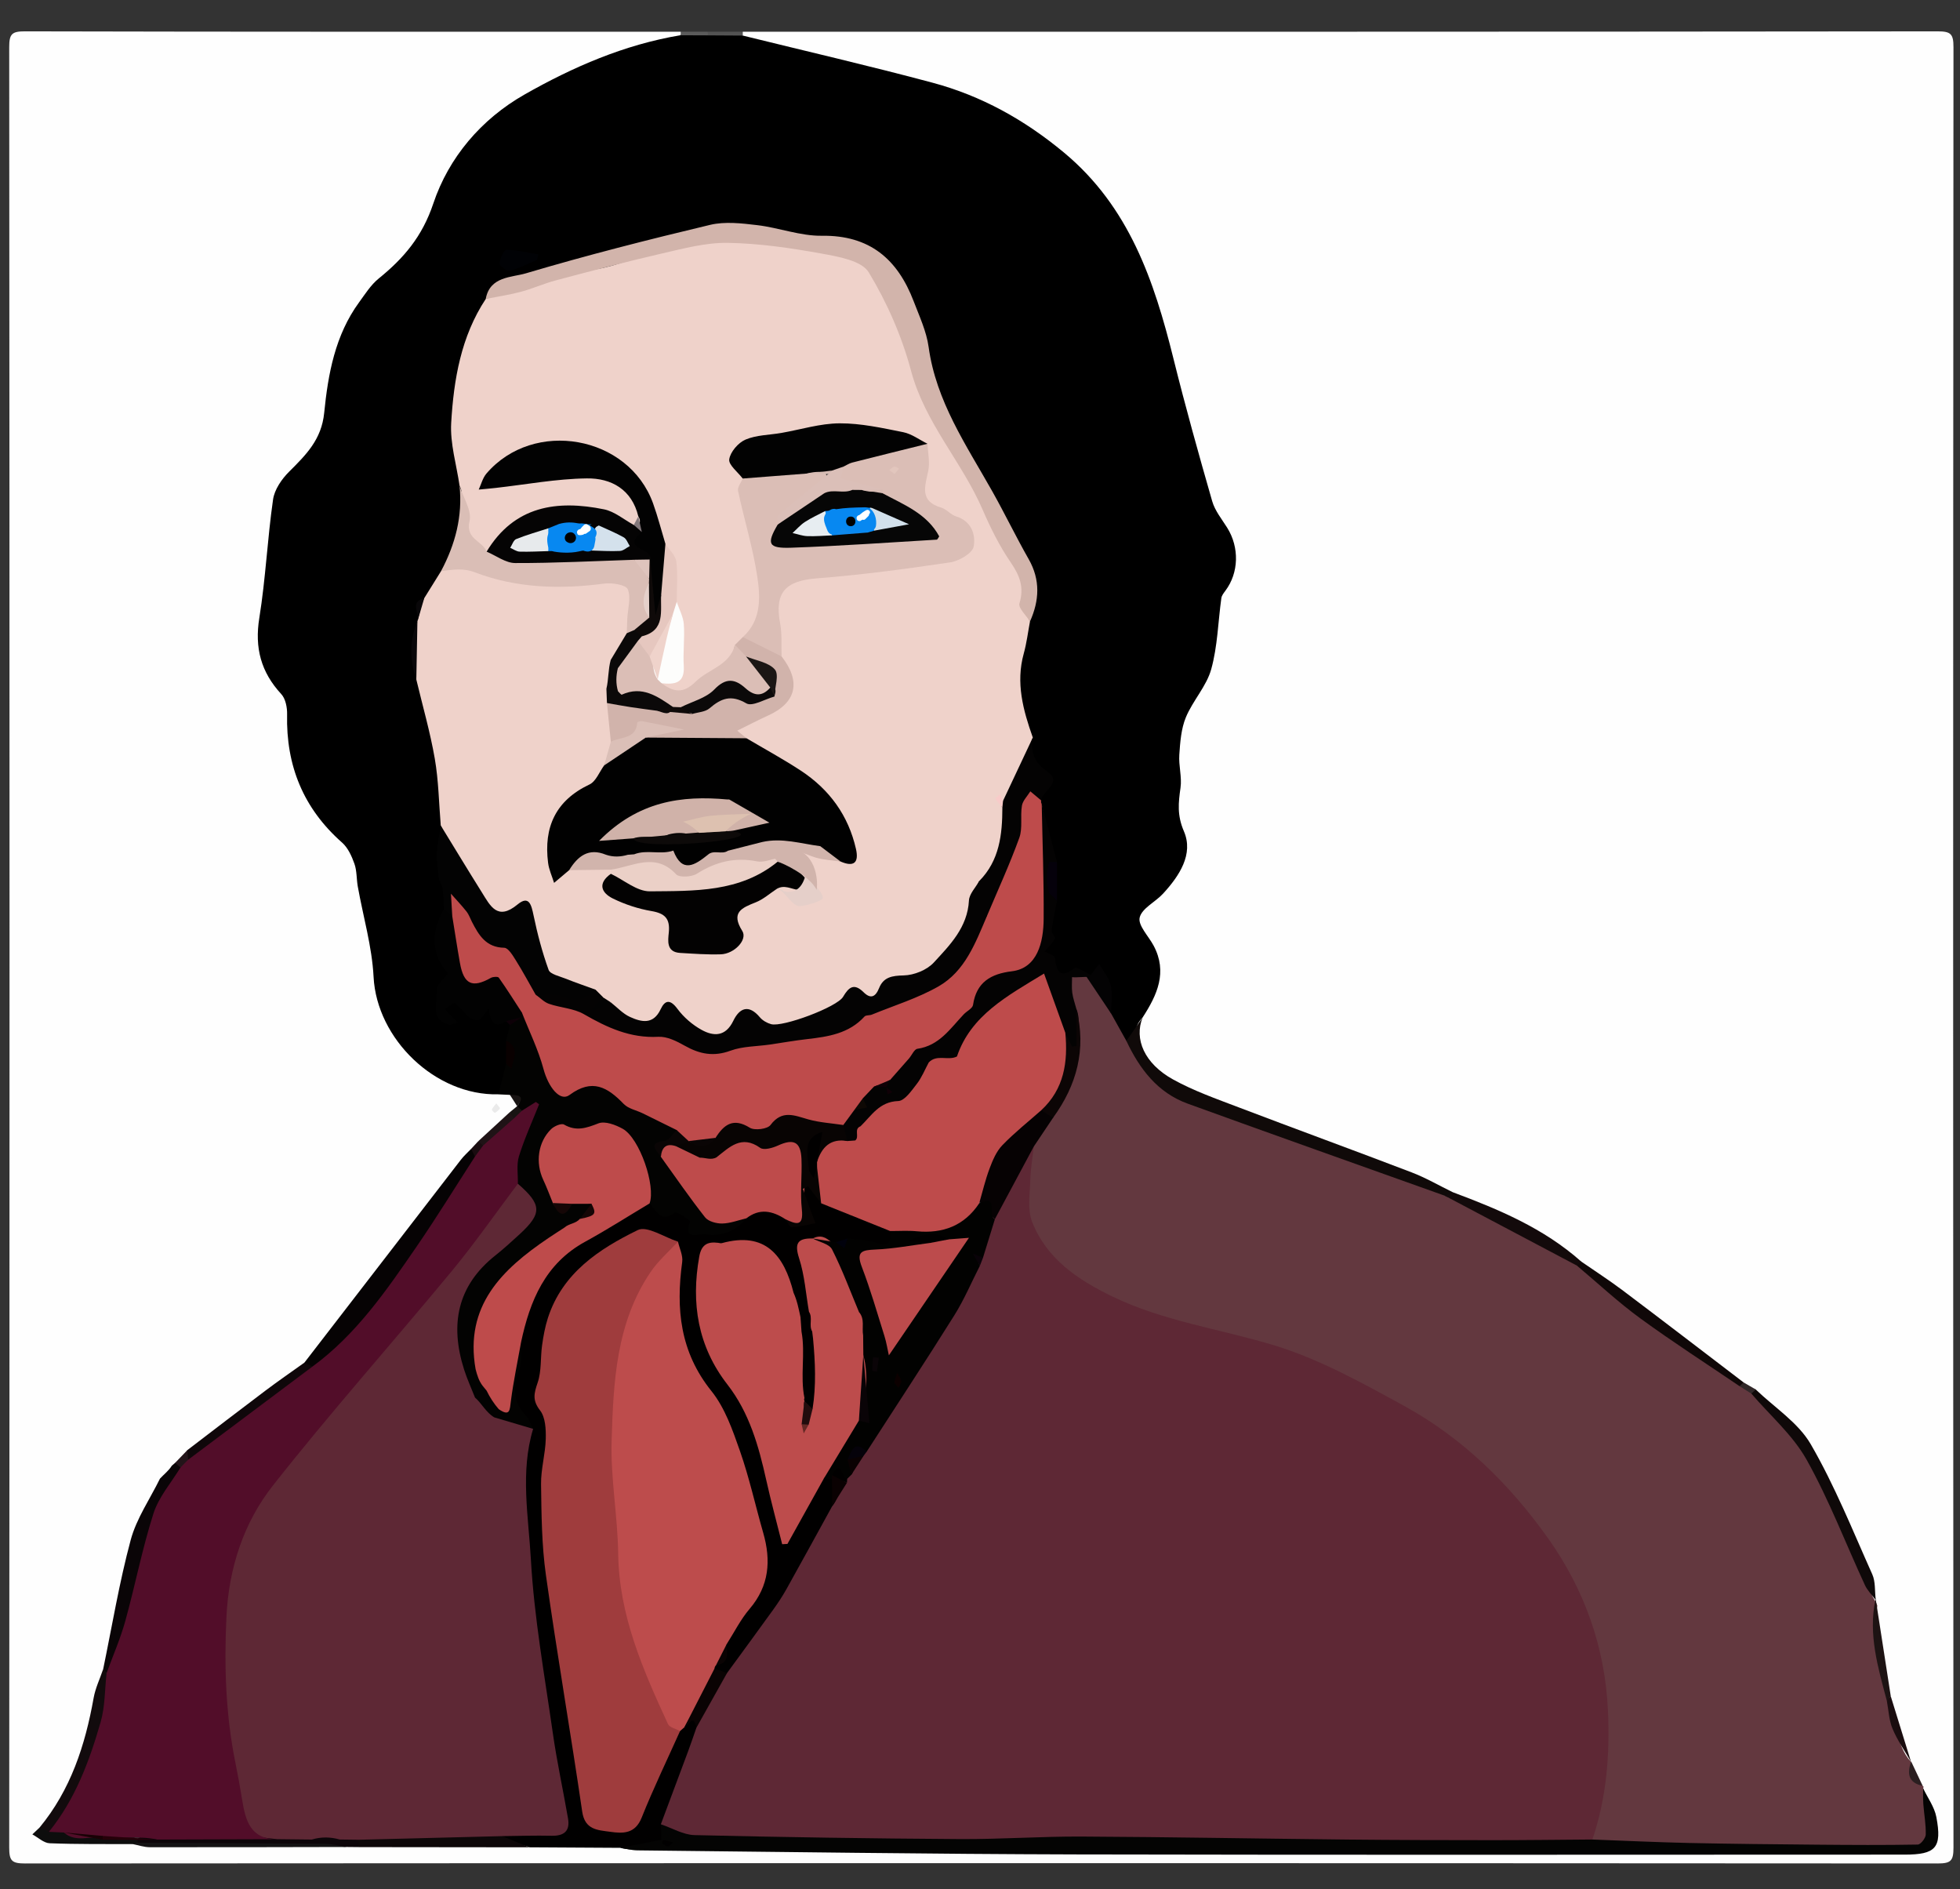 <?xml version="1.0" encoding="utf-8"?>
<!-- Generator: Adobe Illustrator 16.0.0, SVG Export Plug-In . SVG Version: 6.00 Build 0)  -->
<!DOCTYPE svg PUBLIC "-//W3C//DTD SVG 1.1//EN" "http://www.w3.org/Graphics/SVG/1.1/DTD/svg11.dtd">
<svg version="1.1" id="Layer_1" xmlns="http://www.w3.org/2000/svg" xmlns:xlink="http://www.w3.org/1999/xlink" x="0px" y="0px"
	 width="321px" height="309.375px" viewBox="0 0 321 309.375" enable-background="new 0 0 321 309.375" xml:space="preserve">
<rect x="0" y="0" width="321" height="309.375" fill="#333333" stroke="none"/>
<g>
	<path fill-rule="evenodd" clip-rule="evenodd" fill="#FEFEFE" d="M121.646,5.195c65.228,0,130.456,0.014,195.683-0.061
		c2.176-0.002,2.604,0.427,2.603,2.602c-0.07,98.265-0.07,196.531,0,294.795c0.001,2.176-0.426,2.604-2.603,2.603
		c-104.405-0.068-208.813-0.068-313.219,0c-2.175,0.001-2.603-0.425-2.602-2.601c0.069-98.266,0.069-196.531,0-294.796
		C1.507,5.562,1.933,5.127,4.109,5.133C39.9,5.22,75.691,5.195,111.481,5.195c0.213,0.319,0.188,0.618-0.075,0.897
		c-3.672,1.637-7.63,2.405-11.405,3.754C88.434,13.979,78.365,19.93,72.647,31.441c-0.471,0.947-1.153,1.851-1.279,2.89
		c-0.558,4.595-3.458,7.603-6.843,10.267c-4.688,3.688-7.486,8.563-8.9,14.245c-0.688,2.764-1.396,5.572-1.647,8.396
		c-0.372,4.195-2.108,7.5-5.452,9.933c-2.299,1.673-3.136,3.84-2.93,6.592c0.234,3.102-0.51,6.065-1.234,9.067
		c-1.043,4.322-0.985,8.799-1.197,13.219c-0.112,2.36,1.419,4.163,2.84,5.877c1.579,1.903,2.41,3.917,1.75,6.434
		c-0.416,1.589,0.027,3.173,0.524,4.679c1.826,5.528,3.489,11.159,8.795,14.614c1.113,0.724,1.65,1.884,1.799,3.223
		c0.78,7.037,2.599,13.898,3.466,20.928c0.938,7.603,8.368,16.188,18.978,16.645c0.647,0.023,1.287,0.102,1.909,0.29
		c0.907,0.355,1.76,0.772,1.942,1.879c-0.006,0.313-0.081,0.611-0.215,0.895c-0.311,0.526-0.728,0.962-1.18,1.368
		c-1.729,1.28-3.605,2.39-4.895,4.187c-0.467,0.564-0.969,1.096-1.468,1.633c-5.056,6.341-9.283,13.283-14.263,19.68
		c-4.074,5.232-8.014,10.571-12.887,15.12c-3.464,3.222-7.532,5.635-11.337,8.395c-2.627,1.905-5.357,3.658-7.653,5.978
		c-0.806,0.515-1.552,1.097-2.06,1.935c-0.255,0.334-0.555,0.624-0.886,0.881c-0.894,0.541-1.4,1.41-1.917,2.272
		c-3.175,4.76-4.464,10.172-5.626,15.664c-1.045,4.94-1.695,9.966-3.131,14.823c-2.227,6.039-2.583,12.642-5.614,18.449
		c-1.419,2.719-2.75,5.475-4.712,7.85c-0.092,1.865,1.381,1.153,2.19,1.216c4.306,0.323,8.644-0.307,12.948,0.411
		c6.206,0.592,12.419,0.157,18.625,0.248c5.159,0.076,10.321,0.018,15.482,0.01c0.811-0.002,1.622-0.001,2.433-0.001
		c9.207,0.037,18.413-0.101,27.619-0.008c5.109,0.07,10.227-0.425,15.331,0.18c2.272,0.74,4.621,0.482,6.936,0.45
		c19.792-0.268,39.596-0.449,59.375,0.065c35.238,0.917,70.476,0.192,105.712,0.499c12.381,0.108,24.767,0.118,37.148,0.043
		c5.221-0.032,6.44-1.771,4.795-6.896c-0.196-0.61-0.401-1.203-0.824-1.687c-0.229-0.271-0.436-0.566-0.618-0.871
		c-0.6-1.485-1.031-3.055-1.998-4.384c-0.192-0.26-0.358-0.535-0.514-0.817c-1.182-3.536-1.922-7.199-3.098-10.739
		c-0.694-5.052-1.896-10.028-2.188-15.133c-1.931-12.255-8.088-22.405-15.858-31.739c-0.878-1.055-2.14-1.689-3.286-2.431
		c-0.726-0.523-1.463-1.028-2.313-1.343c-8.363-5.009-15.603-11.499-23.154-17.578c-1.082-0.871-2.196-1.63-3.444-2.211
		c-6.4-4.903-13.495-8.485-21.092-11.118c-7.96-4.172-16.539-6.835-24.82-10.222c-4.894-2-9.956-3.485-14.934-5.225
		c-3.891-1.361-7.14-3.553-9.911-6.568c-2.072-2.253-2.786-4.67-1.322-7.511c0.675-1.318,1.232-2.688,1.827-4.043
		c1.207-2.759,0.91-5.25-0.619-7.838c-2.634-4.46-2.472-4.433,1.141-7.905c3.471-3.336,4.737-6.9,3.599-12.204
		c-1.053-4.9,0.066-10.346-0.194-15.561c-0.047-0.926,0.822-1.689,1.493-2.37c3.137-3.186,4.095-7.181,4.781-11.463
		c0.556-3.479,0.568-7.098,2.257-10.409c1.144-2.245,1.166-4.902-0.275-7.024c-5.036-7.417-6.254-16.1-8.359-24.478
		c-1.312-5.225-2.249-10.534-4.047-15.645c-6.266-17.807-18.912-28.557-36.841-33.48c-6.832-1.876-13.742-3.438-20.697-4.806
		c-3.102-0.609-6.141-1.494-8.935-3.055C121.437,5.808,121.429,5.503,121.646,5.195z"/>
	<path fill-rule="evenodd" clip-rule="evenodd" fill="#535353" d="M121.646,5.195c0.002,0.21,0.004,0.42,0.007,0.631
		c-1.747,1.312-3.593,1.067-5.47,0.352c-0.366-0.253-0.451-0.583-0.255-0.983C117.834,5.195,119.741,5.195,121.646,5.195z"/>
	<path fill-rule="evenodd" clip-rule="evenodd" fill="#5B5B5B" d="M115.929,5.195c0.004,0.199,0.002,0.398-0.004,0.597
		c-1.509,1.209-3.013,1.217-4.511-0.018c0.075-0.187,0.098-0.38,0.068-0.579C112.964,5.195,114.446,5.195,115.929,5.195z"/>
	<path fill-rule="evenodd" clip-rule="evenodd" d="M111.414,5.774c1.503,0.006,3.007,0.012,4.511,0.018
		c1.91,0.011,3.819,0.022,5.729,0.034c10.359,2.555,20.758,4.956,31.063,7.714c8.008,2.143,15.074,6.072,21.532,11.439
		c10.683,8.877,14.765,20.985,17.935,33.747c1.946,7.825,4.116,15.596,6.345,23.346c0.447,1.555,1.57,2.93,2.456,4.342
		c2.014,3.213,1.91,7.375-0.288,10.306c-0.278,0.371-0.61,0.788-0.67,1.218c-0.54,3.89-0.616,7.9-1.658,11.645
		c-0.775,2.791-3.018,5.141-4.152,7.875c-0.776,1.873-0.933,4.058-1.075,6.123c-0.124,1.792,0.446,3.652,0.197,5.41
		c-0.348,2.467-0.578,4.499,0.557,7.131c1.618,3.75-0.759,7.316-3.423,10.216c-1.259,1.37-3.465,2.391-3.823,3.906
		c-0.303,1.277,1.451,3.036,2.279,4.589c2.323,4.358,0.578,8.106-1.785,11.757c-0.72,0.764-1.198,1.572-1.059,2.722
		c0.146,1.205-0.576,1.642-1.722,1.453c-1.67-1.063-2.448-2.696-2.917-4.531c0.22-1.793,0.035-3.571-0.261-5.338
		c-0.337-2.007-1.242-1.922-2.435-0.606c-0.288,0.101-0.567,0.081-0.839-0.057c-0.45-0.268-0.954-0.941-1.338-0.749
		c-3.275,1.642-4.056-1.471-5.722-2.896c-0.463-0.396-0.752-0.997-0.314-1.344c1.319-1.047,0.796-2.554,0.645-3.623
		c-0.262-1.863,1.404-3.087,1.093-4.822c-0.039-1.797-0.02-3.59-0.044-5.382c-0.6-3.141-2.309-6.032-2.116-9.347
		c-0.073-0.3-0.109-0.608-0.124-0.917c2.384-2.701,1.092-4.588-1.251-6.474c-1.505-1.209,0.517-3.039-0.407-4.484
		c-3.003-6.02-1.992-12.108-0.348-18.208c1.56-4.16,0.756-7.939-1.236-11.854c-3.313-6.511-6.942-12.833-10.659-19.107
		c-2.032-3.429-3.225-7.091-4.085-10.93c-1.136-5.068-2.536-10.041-5.384-14.491c-2.413-3.771-5.791-5.695-10.259-5.898
		c-4.118-0.188-8.214-0.548-12.163-1.916c-2.673-0.925-5.41-0.75-8.141-0.136c-5.886,1.324-11.649,3.084-17.429,4.794
		c-4.952,1.466-10.208,1.777-14.969,4.011c-1.472,0.691-2.882,1.327-3.553,2.932c-4.224,8.297-6.359,16.957-4.632,26.3
		c0.23,1.246,0.566,2.474,0.644,3.746c0.373,4.964-0.34,9.696-3.008,14.004c-0.807,1.674-2.156,2.96-3.215,4.456
		c0.005,0.575-1.843-0.275-0.852,1.202c0.4,0.597-0.042,1.56-0.215,2.345c-0.068,0.28-0.161,0.55-0.262,0.818
		c-0.238,3.184-0.792,6.377,0.456,9.491c1.446,6.209,3.41,12.296,4.204,18.653c0.198,1.582,0.266,3.117-0.084,4.664
		c-0.98,4.59-0.095,9.185,0.002,13.78c-1.019,3.397-1.843,6.752,0.855,9.86c0.582,0.669,0.537,1.456-0.227,2.231
		c-1.839,1.869-1.943,2.662-1.185,5.793c-0.103-0.411-0.2,0.333,0.207,0.213c-1.128-3.259,0.276-3.883,3.045-2.808
		c1.255,0.489,1.875,2.434,3.913,1.052c0.77-0.521,1.722,1.675,3.116,1.737c0.443,0.212,0.771,0.538,0.981,0.982
		c0.315,0.975-0.086,1.922-0.093,2.887c-0.059,1.149,0.013,2.316-0.462,3.409c-1.247,1.428-0.328,3.588-1.675,4.983
		c-10.34,0.247-19.917-9.077-20.438-19.228c-0.255-4.962-1.705-9.861-2.585-14.794c-0.222-1.24-0.14-2.568-0.552-3.73
		c-0.442-1.247-1.06-2.621-2.019-3.466c-6.35-5.601-9.197-12.609-9.006-21.002c0.025-1.117-0.252-2.555-0.958-3.319
		c-3.331-3.604-4.383-7.582-3.591-12.48c1.035-6.415,1.321-12.949,2.249-19.385c0.234-1.622,1.412-3.337,2.622-4.543
		c2.764-2.755,5.315-5.252,5.752-9.643c0.632-6.345,1.786-12.724,5.722-18.106c0.988-1.352,1.917-2.841,3.19-3.875
		c4.096-3.32,7.139-6.855,8.956-12.288c2.512-7.509,7.82-13.802,14.936-17.85C93.87,10.949,102.263,7.312,111.414,5.774z"/>
	<path fill-rule="evenodd" clip-rule="evenodd" fill="#63383F" d="M181.98,165.972c0.828,1.485,1.655,2.969,2.484,4.455
		c0.403,0.338,0.888,0.623,1.154,1.073c3.567,6.044,9.216,8.863,15.714,10.793c10.106,3.001,19.958,6.788,29.806,10.553
		c1.875,0.717,3.637,1.664,5.415,2.578c7.736,2.906,15.158,6.421,21.825,11.378c4.703,3.717,9.441,7.39,14.011,11.271
		c3.874,3.29,8.268,5.795,12.519,8.518c0.841,0.364,1.7,0.691,2.407,1.303c3.684,2.297,6.144,5.783,8.476,9.262
		c4.9,7.311,8.659,15.195,10.734,23.804c0.182,0.754,0.758,1.26,0.936,1.98c-0.723,3.787,0.4,7.413,1.071,11.053
		c0.261,1.426,0.467,2.861,0.728,4.284c1.499,3.323,1.086,7.343,3.733,10.25l0.007-0.097c0.096,1.586,0.572,2.992,1.892,3.999
		l0.16,0.168l-0.096,0.212c0.75,2.291,1.718,4.521,1.358,7.049c-0.276,1.945-1.063,3.066-3.244,3.005
		c-9.679-0.271-19.357,0.323-29.05-0.47c-5.96-0.487-11.974,0.78-17.989,0.452c-1.68-0.092-3.392,0.072-4.886-0.935
		c-1.541-1.498-0.646-3.206-0.257-4.761c4.022-16.138,1.354-31.162-8.099-44.726c-10.529-15.111-25.324-24.744-42.443-30.836
		c-6.354-2.261-13.279-2.71-19.662-5.002c-7.771-2.791-15.564-5.646-20.623-12.864c-2.587-3.691-3.873-7.518-1.754-11.879
		c0.623-1.281,0.541-2.664,0.553-4.031c0.866-1.917,1.885-3.749,3.143-5.442c3.517-5.21,4.926-10.867,3.626-17.097
		c-0.304-1.004-0.698-1.978-0.98-2.986c-0.31-1.111-0.134-2.106,0.893-2.761c1.107-0.707,1.975-0.324,2.622,0.731l-0.005,0.011
		C180.324,161.571,180.798,164.01,181.98,165.972z"/>
	<path fill-rule="evenodd" clip-rule="evenodd" fill="#010000" d="M101.593,302.574c-4.966-0.029-9.931-0.058-14.896-0.086
		c-1.06-0.549-2.199-0.199-3.298-0.279c-1.172-0.087-1.735-0.519-1.178-1.743c1.962-1.231,4.145-0.278,6.216-0.611
		c3.353-0.539,3.999-1.124,3.542-4.521c-0.337-2.51-0.899-4.993-1.373-7.482c-2.568-13.503-4.838-27.012-4.969-40.835
		c-0.041-4.24-0.336-8.421,0.631-12.576c0.089-0.657-0.082-1.253-0.515-1.745c-2.6-2.962-2.845-6.155-0.949-9.555
		c0.574-1.029,0.177-2.035-0.006-3.051c0.762-5.751,2.51-11.114,7.121-14.949c4.294-3.571,9.116-6.367,14.334-8.424
		c1.508,0.462,2.731,1.88,4.623,1.122c0.776-0.311,1.611,0.283,2.194,0.938c2.944,3.308,4.594,3.44,8.239,0.64
		c0.247-0.189,0.465-0.419,0.708-0.623c2.32-1.673,4.585-1.567,6.798,0.204c0.776,1.909,2.127,1.042,3.568,0.667
		c-0.208-1.208-1.456-2.02-1.288-3.332c0.117-0.915-0.094-2.088,0.975-2.399c0.762-0.221,1.602,0.33,2.083,1.098
		c0.33,0.527,0.575,1.109,1.069,1.521c2.238,1.838,4.96,2.619,7.619,3.535c1.166,0.402,2.484,0.482,3.307,1.601
		c0.595,2.105-0.189,2.959-2.357,2.695c-1.451-0.178-2.912-0.258-4.291-0.782c-0.927-0.475-1.855-0.439-2.783,0.021
		c-1.284-0.421-2.563-0.948-3.897-0.163c-1.588,0.719-1.186,2.024-0.949,3.259c0.513,2.677,1.01,5.356,1.388,8.061
		c0.029,1.132,0.032,2.264,0.426,3.349c0.129,0.505,0.205,1.015,0.233,1.534c-0.042,3.389,0.23,6.782-0.157,10.167
		c-0.106,0.355-0.291,0.667-0.545,0.938c-1.196,0.312-1.627-0.498-2.019-1.371c-0.115-0.346-0.178-0.702-0.204-1.065
		c-0.237-3.332,0.296-6.693-0.369-10.01c-0.196-0.825-0.265-1.665-0.288-2.508c0.11-1.455-0.22-2.793-1.089-3.985
		c-0.281-0.449-0.503-0.929-0.72-1.411c-2.84-6.347-2.84-6.229-9.57-6.218c-2.786,0.004-3.751,1.307-4.001,3.755
		c-0.634,6.218,0.402,12.12,4.113,17.189c3.983,5.438,6.21,11.477,7.402,18.002c0.473,2.59,1.351,5.063,2.067,7.853
		c3.131-2.671,2.997-7.142,6.313-9.245c0.51-0.125,1.002-0.082,1.483,0.13c1.753,1.323,1.195,2.994,0.704,4.655
		c-4.253,7.8-8.011,15.921-13.988,22.646c-1.348,1.516-2.188,3.327-3.433,4.879c-1.321,1.026-2.493,1.556-2.744-0.855
		c0.028-0.299,0.126-0.575,0.287-0.827c1.155-0.896,1.17-2.226,1.322-3.508c0.554-2.236,1.93-4.026,3.384-5.681
		c2.963-3.37,3.335-7.257,2.375-11.323c-1.337-5.659-2.829-11.286-4.432-16.876c-0.613-2.137-1.668-4.167-3.154-5.831
		c-5.555-6.229-7.01-13.527-5.892-21.555c0.175-1.256,0.466-2.536-0.58-3.596c-3.937-2.619-4.677-2.465-8.551-0.133
		c-4.932,2.97-8.968,6.635-11.132,12.093c-0.468,1.184-1.042,2.38-0.784,3.67c0.518,2.585,0.197,5.037-0.841,7.432
		c-0.613,1.412-0.197,2.67,0.603,3.881c0.912,1.384,1.305,2.887,0.825,4.525c-1.734,5.921-0.919,11.979-0.646,17.938
		c0.416,9.07,2.019,18.037,3.598,26.976c0.88,4.983,2.148,9.896,2.764,14.932c0.26,2.125,1.344,3.446,3.62,3.729
		c2.39,0.294,4.172-0.344,5.073-2.72c1.688-4.449,3.571-8.807,5.949-12.939c0.272-0.436,0.599-0.823,0.968-1.177
		c1.183-0.979,2.333-1.705,3.028,0.47c0.216,1.436-0.338,2.696-0.997,3.893c-2.036,3.699-3.502,7.618-4.651,11.665
		c-0.506,0.966-0.323,2.061-0.553,3.082c-0.189,0.263-0.417,0.479-0.679,0.666C105.773,302.773,103.726,303.136,101.593,302.574z"/>
	<path fill-rule="evenodd" clip-rule="evenodd" fill="#040403" d="M101.593,302.574c2.237-0.438,4.474-0.875,6.711-1.313
		c-0.024-0.848-0.048-1.695-0.072-2.544c11.78,1.799,23.636,0.669,35.455,0.828c6.767,0.092,13.488,1.017,20.269,0.721
		c10.768-0.471,21.541-0.98,32.321-0.637c15.741,0.503,31.484,0.596,47.23,0.721c5.16,0.042,10.32,0.763,15.505,0.323
		c0.644-0.054,1.257,0.135,1.782,0.54c5.256,0.194,10.511,0.449,15.769,0.564c7.042,0.152,14.087,0.217,21.13,0.281
		c5.464,0.049,10.929,0.082,16.392-0.018c0.468-0.008,1.289-1.055,1.305-1.636c0.042-1.655-0.271-3.318-0.395-4.981
		c-0.066-0.867-0.028-1.744-0.039-2.615c0.747,1.572,1.86,3.076,2.173,4.731c0.951,5.03-0.1,6.146-5.178,6.146
		c-45.192-0.001-90.384,0.073-135.574-0.032c-23.998-0.057-47.995-0.416-71.992-0.663
		C103.453,302.981,102.524,302.718,101.593,302.574z"/>
	<path fill-rule="evenodd" clip-rule="evenodd" fill="#030302" d="M122.248,199.491c-1.758,2.088-4.001,3.049-6.698,2.625
		c-1.107-0.174-3.709,1.159-2.539-2.089c0.07-0.196-2.197-1.713-2.486-1.485c-2.35,1.854-3.012-0.373-4.146-1.48
		c-0.657-2.435-1.172-4.911-1.918-7.314c-1.305-4.204-3.877-5.55-8.052-4.391c-0.724,0.201-1.435,0.268-2.184,0.169
		c-3.866-0.501-6.295,2.578-5.005,6.397c0.538,1.597,1.53,3.01,2.013,4.634c0.888,2.177,1.829,0.256,2.745,0.028
		c0.917-0.293,1.819-0.308,2.7,0.124c1.208,1.459,0.072,2.188-0.916,2.969c-0.245,0.165-0.506,0.308-0.771,0.438
		c-0.935,0.388-1.776,0.919-2.467,1.677c-2.099,1.782-4.485,3.164-6.646,4.868c-5.608,4.419-8.141,10.087-7.27,17.212
		c-0.04,0.983,0.11,1.909,0.816,2.668c0.263,0.322,0.496,0.663,0.691,1.027c0.473,0.915,0.678,2.05,1.929,2.297
		c1.226-2.165,0.573-4.665,1.292-6.915c0.401-1.257,0.281-2.787,2.005-3.192c-0.061,1.434,0.198,2.976-0.248,4.278
		c-0.979,2.864-1.298,5.441,1.076,7.811c0.545,0.546,0.769,1.412,1.141,2.129c-2.575,1.104-4.723,0.187-6.729-1.415
		c-1.042-1.223-1.948-2.579-3.345-3.466c-3.06-5.129-3.8-10.709-2.416-16.385c0.868-3.557,3.876-5.92,6.423-8.432
		c0.675-0.665,1.45-1.216,2.183-1.815c4.064-3.314,4.157-4.038,1.083-8.204c-1.998-3.105,0.13-5.794,0.902-8.612
		c0.247-0.899,0.806-1.69,1.172-2.554c0.823-1.942-0.883-0.604-1.278-0.976c-0.459-0.185-0.776-0.45-0.575-1.008l-0.032,0.032
		c1.224-1.649-0.667-1.316-1.184-1.859c-0.632-0.029-1.263-0.059-1.896-0.089c0.424-1.667,0.848-3.333,1.271-4.997
		c1.157-1.271,0.767-2.542,0-3.812c0.212-0.847,0.423-1.692,0.635-2.539c0.405-0.763,1.073-1.295,1.66-1.905
		c0.264-0.161,0.543-0.215,0.847-0.153c2.81,2.083,3.209,5.338,3.883,8.372c0.965,4.351,1.451,4.732,5.633,3.187
		c1.458-0.539,2.992-0.9,4.151,0.336c2.637,2.81,6.143,3.996,9.525,5.444c0.781,0.335,1.549,0.694,1.911,1.55
		c0.214,1.346-0.403,2.267-1.595,2.743c-1.098,0.437-1.181,1.043-0.561,1.919c1.509,3.694,5.571,5.407,7.063,9.162
		c0.405,1.021,1.781,0.916,2.858,0.871C120.018,199.323,121.163,198.645,122.248,199.491z"/>
	<path fill-rule="evenodd" clip-rule="evenodd" fill="#100A09" d="M236.635,195.799c-14.042-5.019-28.101-9.993-42.117-15.08
		c-4.94-1.793-7.892-5.699-10.053-10.293c0.388-0.541,0.78-1.074,1.159-1.62c0.512-0.735,1.014-1.479,1.519-2.218
		c-1.447,3.538,0.277,7.571,4.975,10.167c3.377,1.868,7.084,3.172,10.711,4.554c9.444,3.598,18.941,7.057,28.378,10.668
		c2.308,0.883,4.47,2.145,6.698,3.232C237.923,196.36,237.323,196.176,236.635,195.799z"/>
	<path fill-rule="evenodd" clip-rule="evenodd" fill="#060304" d="M49.855,223.121c8.537-11.073,17.071-22.15,25.621-33.214
		c0.497-0.644,1.119-1.191,1.683-1.784c0.674,0.265,0.945,0.772,0.896,1.476c-2.172,4.938-5.432,9.239-8.361,13.703
		c-3.967,6.047-8.106,12.027-13.351,17.115c-1.589,1.542-3.102,3.144-5.313,3.8C50.386,224.124,49.691,224.082,49.855,223.121z"/>
	<path fill-rule="evenodd" clip-rule="evenodd" fill="#0F0909" d="M307.144,261.941c-0.58-0.791-1.312-1.51-1.715-2.382
		c-3.17-6.857-5.872-13.971-9.551-20.538c-2.26-4.033-5.985-7.245-9.051-10.825c-0.099-0.587,0.062-0.898,0.721-0.677
		c3.061,2.952,6.953,5.422,9.004,8.959c3.933,6.78,6.869,14.144,10.087,21.324c0.529,1.183,0.385,2.668,0.552,4.014L307.144,261.941
		z"/>
	<path fill-rule="evenodd" clip-rule="evenodd" fill="#0A0507" d="M28.138,240.005c0.183-0.157,0.365-0.316,0.548-0.474
		c0.635-0.255,0.921,0.113,1.125,0.629c0.002,0.104,0.048,0.241-0.002,0.311c-5.914,8.27-6.199,18.386-9.095,27.645
		c-0.648,2.069-0.8,4.396-2.692,5.911c-0.643,0.181-0.907-0.232-1.125-0.717c1.462-7.062,2.636-14.199,4.507-21.15
		c0.949-3.521,3.157-6.705,4.795-10.043C26.847,241.415,27.625,240.833,28.138,240.005z"/>
	<path fill-rule="evenodd" clip-rule="evenodd" fill="#100808" d="M284.91,226.988c-5.444-3.695-10.987-7.255-16.299-11.133
		c-3.623-2.646-6.922-5.736-10.366-8.627c-0.119-0.604-0.002-0.952,0.711-0.663c2.295,1.59,4.646,3.104,6.874,4.784
		c6.597,4.967,13.146,9.999,19.715,15.007C285.678,226.914,285.542,227.202,284.91,226.988z"/>
	<path fill-rule="evenodd" clip-rule="evenodd" fill="#0F070A" d="M49.855,223.121c0.438,0.217,0.876,0.435,1.314,0.651
		c-0.354,2.512-2.672,3.398-4.246,4.745c-4.475,3.834-9.801,6.521-14.408,10.208c-0.489,0.392-1.095,0.632-1.766,0.569
		c-1.398-0.561-0.188-1.22-0.069-1.839c4.259-3.25,8.503-6.519,12.784-9.739C45.559,226.137,47.722,224.65,49.855,223.121z"/>
	<path fill-rule="evenodd" clip-rule="evenodd" fill="#120B0D" d="M16.896,273.31c0.187,0.214,0.373,0.43,0.56,0.645
		c1.583,2.204,0.469,4.599,0.021,6.678c-1.351,6.259-3.343,12.351-7.321,17.56c-0.572,0.75-1.11,1.537-2.018,1.94
		c-0.801,0.186-1.341-0.139-1.67-0.866c5.106-6.176,7.481-13.479,8.863-21.223C15.619,276.423,16.363,274.885,16.896,273.31z"/>
	<path fill-rule="evenodd" clip-rule="evenodd" fill="#0D0708" d="M82.262,300.655c1.479,0.611,2.958,1.221,4.436,1.833
		c-9.317-0.011-18.633-0.021-27.95-0.031c-0.381-0.61-0.335-1.145,0.279-1.58c0.555-0.323,1.171-0.531,1.799-0.511
		c5.886,0.189,11.718-0.909,17.601-0.717C79.771,299.693,81.192,299.527,82.262,300.655z"/>
	<path fill-rule="evenodd" clip-rule="evenodd" fill="#130A0B" d="M258.956,206.565c-0.237,0.221-0.474,0.442-0.711,0.663
		c-7.204-3.811-14.406-7.62-21.61-11.429c0.423-0.196,0.847-0.392,1.27-0.589C245.444,198.026,252.835,201.118,258.956,206.565z"/>
	<path fill-rule="evenodd" clip-rule="evenodd" fill="#0C0509" d="M58.748,301.251c0,0.402,0,0.803,0,1.205
		c-0.639-0.007-1.277-0.014-1.916-0.02c-6.96-0.522-13.932-0.114-20.897-0.224c-4.333-0.07-8.668,0.043-13.003-0.049
		c-0.458-0.147-0.629-0.455-0.512-0.923c0.974-0.992,2.28-0.757,3.471-0.95c6.413-0.106,12.828,0.034,19.242,0.045
		c1.938-0.111,3.877-0.011,5.816-0.031c1.518,0.124,3.04,0.084,4.562,0.042C56.669,300.366,57.843,300.332,58.748,301.251z"/>
	<path fill-rule="evenodd" clip-rule="evenodd" fill="#141314" d="M22.563,301.734c10.211,0.053,20.422,0.087,30.633,0.18
		c1.214,0.012,2.424,0.341,3.637,0.523c-10.769,0.021-21.537,0.053-32.306,0.037c-0.925-0.001-1.849-0.329-2.773-0.507
		C21.972,301.711,22.242,301.634,22.563,301.734z"/>
	<path fill-rule="evenodd" clip-rule="evenodd" fill="#1D1313" d="M307.144,261.941l0.047-0.125
		c0.824,5.313,1.647,10.629,2.473,15.944c-0.217,0.24-0.268,0.629-0.651,0.719C307.573,273.059,305.952,267.659,307.144,261.941z"/>
	<path fill-rule="evenodd" clip-rule="evenodd" fill="#0D0D0D" d="M22.563,301.734c-0.27,0.077-0.54,0.156-0.81,0.233
		c-4.543-0.024-9.089,0.036-13.626-0.142c-0.96-0.038-1.885-0.946-2.827-1.453c0.39-0.368,0.779-0.736,1.168-1.106
		c0.515,0.229,1.029,0.456,1.544,0.686c0.792-0.518,1.628-0.686,2.534-0.341c2.077,1.3,4.386,0.627,6.602,0.769
		c1.812,0.206,3.781-0.539,5.387,0.892C22.535,301.426,22.545,301.58,22.563,301.734z"/>
	<path fill-rule="evenodd" clip-rule="evenodd" fill="#1A0D0F" d="M309.012,278.479c0.217-0.239,0.435-0.479,0.651-0.719
		c1.109,3.588,2.22,7.176,3.328,10.765c-1.032-1.808-2.244-3.542-3.041-5.45C309.359,281.66,309.305,280.019,309.012,278.479z"/>
	<path fill-rule="evenodd" clip-rule="evenodd" fill="#1F1316" d="M78.337,186.857c1.691-1.557,3.383-3.113,5.075-4.67
		c0.447,0.171,0.781,0.46,0.959,0.914c-0.62,2.731-2.893,3.654-5.095,4.659C78.787,187.642,78.471,187.344,78.337,186.857z"/>
	<path fill-rule="evenodd" clip-rule="evenodd" fill="#2A1E20" d="M314.892,292.428c-2.389-0.501-2.588-2.038-1.892-3.999
		C313.631,289.761,314.261,291.095,314.892,292.428z"/>
	<path fill-rule="evenodd" clip-rule="evenodd" fill="#190C10" d="M78.337,186.857c0.26,0.24,0.521,0.479,0.782,0.719
		c0.5,1.299,0.129,1.956-1.333,1.812c-0.209-0.421-0.418-0.843-0.627-1.265C77.552,187.701,77.944,187.28,78.337,186.857z"/>
	<path fill-rule="evenodd" clip-rule="evenodd" fill="#221419" d="M30.679,237.456c0.042,0.524,0.085,1.051,0.127,1.575
		c0.153,0.982-0.272,1.393-1.247,1.258c-0.291-0.252-0.583-0.505-0.874-0.757C29.35,238.838,30.015,238.147,30.679,237.456z"/>
	<path fill-rule="evenodd" clip-rule="evenodd" fill="#302728" d="M284.91,226.988c0.212-0.21,0.422-0.421,0.635-0.632
		c0.668,0.388,1.336,0.775,2.003,1.163c-0.24,0.226-0.48,0.451-0.721,0.677C286.188,227.793,285.549,227.39,284.91,226.988z"/>
	<path fill-rule="evenodd" clip-rule="evenodd" fill="#181413" d="M84.193,183.108c-0.26-0.307-0.52-0.614-0.781-0.922
		c0.439-0.359,0.879-0.718,1.318-1.079c0.248,0.256,0.496,0.509,0.744,0.764C85.866,183.131,85.454,183.561,84.193,183.108z"/>
	<path fill-rule="evenodd" clip-rule="evenodd" fill="#EAEAEA" d="M81.286,180.677c0.291,0.396,0.644,0.746,0.591,0.826
		c-0.2,0.3-0.515,0.543-0.833,0.728c-0.05,0.029-0.529-0.433-0.486-0.545C80.682,181.357,80.969,181.089,81.286,180.677z"/>
	<path fill-rule="evenodd" clip-rule="evenodd" fill="#181413" d="M83.515,179.281c1.346,0.015,2.578,0.101,1.184,1.859
		C84.304,180.521,83.91,179.901,83.515,179.281z"/>
	<path fill-rule="evenodd" clip-rule="evenodd" fill="#221419" d="M28.138,240.005c-0.646,0.705-1.292,1.408-1.938,2.111
		C26.846,241.414,27.491,240.71,28.138,240.005z"/>
	<path fill-rule="evenodd" clip-rule="evenodd" fill="#EFD2CA" d="M72.185,135.173c-0.304-3.651-0.354-7.345-0.977-10.941
		c-0.754-4.359-1.992-8.633-3.021-12.945c-0.332-3.167-0.577-6.334,0.175-9.482l-0.02,0.04c0.365-1.302,0.546-2.658,1.137-3.895
		c0.917-1.475,1.834-2.949,2.75-4.424c1.674-1.451,3.391-1.565,5.499-0.734c6.599,2.604,13.505,2.677,20.452,2.031
		c1.881-0.175,3.918-0.753,5.214,1.132c1.365,1.984,1.395,4.138-0.066,6.181c-0.26,0.363-0.294,0.774-0.292,1.195
		c-0.175,1.942-1.722,3.209-2.407,4.901c-0.543,1.488-0.854,3.007-0.623,4.601c0.125,0.737,0.151,1.474,0.07,2.215
		c-0.653,2.086,1.05,3.994,0.472,6.073c-0.417,1.536-1.09,3.001-1.305,4.601c-0.276,1.834-1.468,2.934-2.964,3.854
		c-5.189,3.19-6.755,6.585-5.653,12.48c0.412,2.201,1.438,0.265,2.184,0.191c1.527-0.169,2.965-0.869,4.507-0.87
		c1.095-0.001,2.319-0.101,2.975,1.146c0.054,0.304,0.047,0.604-0.021,0.904c-0.715,1.891,0.068,3.037,1.844,3.668
		c1.191,0.423,2.396,0.885,3.63,1.076c2.953,0.457,4.977,1.602,4.722,5.05c-0.083,1.118,0.769,1.637,1.776,1.897
		c1.86,0.483,3.746,0.647,5.633,0.29c1.633-0.31,2.908-1.304,2.483-3.041c-0.761-3.116,0.915-4.477,3.348-5.525
		c1.16-0.5,2.16-1.316,3.359-1.746c1.206-0.361,2.374-0.042,3.561,0.156c0.62,0.104,1.305,0.036,0.726-0.917
		c-0.708-0.617-1.439-1.202-1.879-2.049c-0.375-0.958-1.386-1.092-2.102-1.617c-0.15-0.262-0.174-0.529-0.059-0.811
		c1.496-1.78,3.298-1.29,5.103-0.677c1.642,0.557,3.15,1.603,5.011,1.317c1.851,0.236,2.299-0.65,1.773-2.258
		c-1.527-4.667-4.17-8.518-8.289-11.29c-2.986-2.009-6.187-3.661-9.235-5.57c-1.522-0.974-1.806-1.939-0.044-2.994
		c1.083-0.649,2.18-1.249,3.333-1.77c4.28-1.932,5.024-4.031,2.977-8.226c-0.184-0.378-0.367-0.754-0.501-1.157
		c-0.418-2.177-0.491-4.396-0.747-6.591c-0.427-3.68,1.849-6.588,5.604-6.565c6.594,0.041,12.961-1.539,19.454-2.153
		c1.576-0.149,3.14-0.455,4.603-1.091c2.525-1.098,2.856-3.038,0.764-4.848c-1.195-1.034-2.595-1.832-4.03-2.488
		c-2.227-1.019-2.687-2.667-2.253-4.922c0.324-1.69,1.497-3.378,0.293-5.163c-2.979-1.919-6.158-3.271-9.72-3.626
		c-0.845-0.084-1.754-0.383-2.516-0.054c-4.682,2.029-9.764,1.621-14.629,2.5c-4.185,0.756-4.914,2.557-2.427,6.016
		c0.864,5.205,2.366,10.294,2.943,15.542c0.415,3.773,0.814,7.633-2.27,10.706c-0.621,0.5-1.214,1.027-1.614,1.737
		c-1.546,4.058-5.448,5.437-8.752,7.338c-1.234,0.709-3.396,0.632-3.826-1.782c2.034-0.778,2.938-2.087,2.449-4.383
		c-0.352-1.649-0.072-3.351,0.317-5.018c0.321-1.375,0.137-2.727-0.704-3.929c-0.61-1.732-0.395-3.533-0.407-5.307
		c-0.01-1.416-0.223-2.706-1.326-3.704c-1.274-2.007-1.499-4.39-2.33-6.561c-3.829-10.004-17.313-13.116-25.155-5.767
		c-0.501,0.469-1.245,0.85-1.082,2.28c5.056-2.184,10.311-2.148,15.566-1.95c5.31,0.201,8.507,2.68,9.46,7.166
		c-0.085,0.706-0.331,1.3-1.073,1.548c-1.905,0.044-3.06-1.672-4.868-2c-6.869-1.246-13.2-0.895-17.853,5.281
		c-0.378,0.501-0.904,0.875-1.525,1.065c-3.826-0.878-3.836-4.041-4.193-7.002c-0.16-1.324,0.378-2.705-0.332-3.982
		c-0.496-3.428-1.568-6.89-1.37-10.277c0.418-7.106,1.603-14.145,5.665-20.301c5.472-1.901,10.812-4.188,16.707-4.687
		c3.49-0.295,6.789-1.658,10.028-2.921c6.415-2.501,12.913-3.144,19.576-1.413c3.941,1.024,8.011,0.301,11.977,1.176
		c3.044,0.671,5.069,2.047,6.378,4.993c2.527,5.691,5.593,11.133,6.831,17.354c0.495,2.483,1.811,4.755,3.254,6.851
		c5.06,7.343,8.482,15.604,13.104,23.188c0.76,1.246,0.88,2.608,0.606,3.987c-0.306,1.533-0.043,2.936,0.669,4.29
		c-0.332,1.751-0.545,3.535-1.02,5.246c-1.335,4.803-0.104,9.292,1.482,13.759c-1.021,2.48-0.611,5.361-2.183,7.695
		c-0.638,0.945-1.124,1.997-2.136,2.619c-1.711,0.486,0.146,1.137-0.06,1.697c0.504,4.496-0.698,8.452-3.713,11.837
		c-0.931,0.802-1.478,1.895-1.55,3.041c-0.284,4.495-3.283,7.432-5.902,10.585c-0.816,0.982-1.842,1.879-3.153,1.996
		c-2.649,0.237-5.307,0.301-6.806,3.059c-0.089,0.166-0.381,0.327-0.544,0.282c-5.028-1.395-7.873,3.676-12.376,4.167
		c-2.433,0.264-4.659,1.299-6.848-0.59c-1.08-0.931-2.01-0.622-3.005,0.402c-2.968,3.058-6.009,3.042-9.229-0.14
		c-1.37-1.354-2.228-2.147-4.076-0.438c-2.018,1.867-4.29,1.046-7.672-2.121c-0.414-0.43-0.88-0.799-1.364-1.147
		c-0.606-0.451-1.164-0.959-1.761-1.421c-0.853-0.666-1.827-1.005-2.886-1.185c-4.395-0.745-6.408-2.808-7.191-7.328
		c-0.163-0.938-0.166-1.887-0.185-2.833c-0.038-1.812-0.758-2.659-2.551-1.668c-2.131,1.178-3.594,0.368-4.812-1.417
		C76.416,143.86,74.167,139.59,72.185,135.173z"/>
	<path fill-rule="evenodd" clip-rule="evenodd" fill="#BE4B4B" d="M110.821,185.041c-1.858-0.916-3.713-1.838-5.577-2.747
		c-1.038-0.505-2.338-0.745-3.089-1.521c-2.653-2.744-5.151-4.241-8.886-1.471c-1.562,1.158-3.468-1.312-4.255-4.248
		c-0.849-3.167-2.329-6.165-3.534-9.237c-0.857-0.251-1.396-0.93-1.973-1.528c-1.448-1.498-2.442-3.202-5.312-2.438
		c-2.011,0.534-3.096-1.772-3.563-3.711c-0.643-2.664-0.707-5.42-1.218-8.108c0.344-1.319-1.678-3.189,0.358-3.905
		c1.847-0.649,2.633,1.362,3.349,2.729c1.396,2.669,2.722,5.285,6.21,5.74c1.324,0.173,1.648,1.516,2.065,2.601
		c0.724,1.878,1.414,3.772,2.922,5.208c0.324,0.268,0.582,0.811,0.968,0.775c3.928-0.352,6.693,2.165,9.785,3.883
		c1.208,0.671,2.492,1.239,3.857,1.405c4.151,0.504,8.375,0.542,12.093,2.967c1.042,0.678,2.51,0.501,3.698-0.059
		c2.795-1.313,5.777-0.898,8.697-1.207c4.332-0.459,8.722-0.865,12.582-3.49c2.662-1.811,5.956-2.521,8.94-3.727
		c4.713-1.906,8.103-4.75,10.085-9.371c0.583-1.36,1.306-2.656,1.939-3.996c2.617-5.597,6.022-10.914,5.77-17.483
		c-0.048-1.258,0.539-2.622,1.923-3.001c1.563-0.429,1.393,1.167,1.875,1.977c-0.062,0.198-0.035,0.384,0.074,0.56
		c1.334,6.626,0.711,13.358,0.941,20.035c0.161,4.73-2.196,7.367-6.854,8.533c-2.054,0.513-3.02,1.708-4.145,3.402
		c-2.142,3.225-3.943,6.994-8.263,8.112c-1.263,0.327-2.193,1.223-2.901,2.327c-0.743,1.161-1.541,2.273-2.771,2.978
		c-0.912,0.49-1.951,0.712-2.813,1.313c-0.793,0.534-1.454,1.215-2.102,1.911c-0.576,0.591-0.985,1.295-1.375,2.017
		c-0.653,0.995-1.347,1.951-2.419,2.55c-2.143,0.745-4.134,0.13-6.091-0.707c-1.764-0.754-3.373-0.906-4.895,0.644
		c-1.127,1.146-2.714,1.281-4.131,0.771c-2.048-0.736-3.676-0.294-5.154,1.161c-1.281,0.656-2.619,1.045-4.076,0.855
		c-0.299-0.046-0.589-0.134-0.871-0.244C111.614,186.921,111.159,186.03,110.821,185.041z"/>
	<path fill-rule="evenodd" clip-rule="evenodd" fill="#D2B4AB" d="M168.686,101.769c-0.617-1.001-1.95-2.219-1.726-2.964
		c0.799-2.639,0.059-4.543-1.431-6.715c-1.841-2.683-3.316-5.664-4.614-8.662c-3.384-7.826-9.438-14.187-11.707-22.706
		c-1.497-5.622-3.923-11.161-6.932-16.132c-1.161-1.916-5.009-2.577-7.766-3.076c-5.05-0.913-10.192-1.663-15.308-1.747
		c-3.601-0.06-7.259,0.931-10.824,1.747c-5.814,1.333-11.583,2.87-17.352,4.397c-1.933,0.511-3.778,1.351-5.709,1.867
		c-1.891,0.505-3.84,0.79-5.764,1.172c0.666-3.72,4.246-3.502,6.571-4.193c9.964-2.96,20.053-5.523,30.167-7.935
		c2.441-0.583,5.179-0.258,7.733,0.045c3.548,0.421,7.06,1.787,10.573,1.737c7.855-0.111,12.413,3.851,15.041,10.731
		c0.938,2.455,2.097,4.926,2.449,7.487c1.224,8.887,6.152,16.053,10.389,23.567c2.073,3.677,3.903,7.493,5.992,11.161
		C170.416,94.97,170.223,98.33,168.686,101.769z"/>
	<path fill-rule="evenodd" clip-rule="evenodd" fill="#040303" d="M141.304,179.848c0.603-0.633,1.205-1.268,1.808-1.9
		c0.475-0.256,0.996-0.265,1.491-0.293c0.113-0.085,0.244,0.261,0.379-0.023c0.098-0.448,0.45-0.615,0.79-0.793
		c1.031-1.17,2.068-2.335,3.093-3.512c0.471-0.542,0.858-1.516,1.385-1.592c3.59-0.521,5.388-3.326,7.585-5.642
		c0.505-0.534,1.438-0.968,1.523-1.545c0.554-3.733,2.93-5.089,6.368-5.507c4.185-0.509,5.172-4.755,5.199-8.603
		c0.045-6.265-0.198-12.532-0.318-18.798c0.834,3.173,1.668,6.347,2.502,9.52c-0.289,0.278-0.574,0.56-0.818,0.881
		c-0.455,1.248-0.383,2.499-0.048,3.749c0.214,0.609,0.289,1.29,0.864,1.721c-0.305,1.63-0.667,3.253-0.879,4.896
		c-0.052,0.399,0.683,1.029,0.55,1.265c-0.449,0.789-1.126,1.445-1.692,2.124c0.433,0.261,1.632,0.603,1.688,1.081
		c0.293,2.45,0.972,3.4,3.288,1.571c0.139-0.109,2.213,0.878,2.939,1.514c-0.863-0.083-2.564,0.131-3.427,0.047
		c0.005,0.859-0.08,1.732,0.039,2.575c0.13,0.909,0.451,1.79,0.688,2.684c0.607,1.422,0.219,2.914,0.263,4.369
		c0.021,0.755,0.448,1.902-0.711,2.138c-1.255,0.256-1.438-0.933-1.789-1.783c-1.055-2.537-1.719-5.222-2.788-7.762
		c-0.41-0.974-0.739-1.511-2.077-0.752c-4.662,2.641-9.021,5.504-11.178,10.731c-0.243,0.588-0.772,1-1.392,1.238
		c-1.3,0.538-2.953-0.167-4.026,1.157c-0.92,1.043-1.308,2.371-1.923,3.571c-0.642,1.254-1.482,2.434-2.877,2.691
		c-2.629,0.483-4.457,2.155-6.343,3.791c-1.014,0.517-0.77,1.781-1.468,2.488c-0.436,0.207-0.882,0.213-1.339,0.078
		c-1.653-0.736-1.532-1.793-0.543-3.007c0.602-0.821,1.202-1.64,1.804-2.461C140.701,181.354,141.358,180.86,141.304,179.848z"/>
	<path fill-rule="evenodd" clip-rule="evenodd" fill="#030303" d="M87.709,162.848c-1.064-1.864-2.078-3.76-3.216-5.578
		c-0.506-0.808-1.251-2.065-1.906-2.076c-2.993-0.053-4.171-2.062-5.302-4.259c-0.289-0.561-0.493-1.188-0.877-1.672
		c-0.801-1.013-1.697-1.951-2.554-2.919c0.073,1.232,0.146,2.463,0.219,3.695c-1.218,0.403-0.945-0.789-1.347-1.258
		c-0.079-1.13-0.103-2.266-0.259-3.384c-0.075-0.534-0.521-1.017-0.588-1.549c-0.178-1.412-0.372-2.843-0.314-4.256
		c0.059-1.479,0.401-2.946,0.62-4.418c2.241,3.653,4.458,7.321,6.734,10.952c1.38,2.201,2.546,4.707,5.846,1.973
		c1.887-1.563,2.264,0.094,2.616,1.781c0.629,3.025,1.422,6.038,2.469,8.938c0.254,0.703,1.739,1.015,2.701,1.4
		c1.645,0.657,3.322,1.229,4.987,1.837c-0.074,1.744-1.721,2.655-2.669,2.275C92.522,163.391,89.867,164.319,87.709,162.848z"/>
	<path fill-rule="evenodd" clip-rule="evenodd" fill="#DABEB6" d="M102.65,103.688c0.027-0.791,0.043-1.582,0.084-2.372
		c0.084-1.632,0.644-3.453,0.085-4.821c-0.3-0.736-2.562-1.104-3.846-0.934c-7.234,0.953-14.367,0.77-21.224-1.854
		c-1.964-0.751-3.675-0.406-5.521-0.181c2.336-4.379,3.559-8.999,3.032-13.997c0.608,1.948,2.048,4.095,1.641,5.801
		c-0.714,2.99,2.156,3.224,2.795,4.997c7.739,1.75,15.555,0.912,23.351,0.697c1.896,0.358,2.332,2.189,3.402,3.381
		c0.157,0.264,0.248,0.554,0.281,0.859c-0.359,1.94-0.767,3.887-0.056,5.846c-0.219,1.35-1.383,1.772-2.345,2.397
		C103.789,103.742,103.247,103.981,102.65,103.688z"/>
	<path fill-rule="evenodd" clip-rule="evenodd" fill="#020202" d="M72.726,148.781c0.449,0.419,0.898,0.839,1.347,1.258
		c0.417,2.556,0.803,5.117,1.258,7.666c0.623,3.489,2.029,4.128,5.052,2.421c0.351-0.198,1.164-0.242,1.309-0.038
		c1.32,1.869,2.539,3.81,3.788,5.729c-0.018,0.247-0.036,0.492-0.054,0.739c-0.741,0.628-1.639,0.643-2.539,0.649
		c-1.912,1.276-2.581,0.144-2.859-2.105c-0.732,0.925-1.053,1.636-1.593,1.905c-0.374,0.186-1.177-0.087-1.568-0.418
		c-0.849-0.716-1.487-1.694-2.375-2.343c-0.197-0.144-1.068,0.637-1.629,0.992c0.334,0.364,0.661,0.735,1.006,1.089
		c0.347,0.358,0.711,0.699,1.067,1.047c-0.468,0.151-1.002,0.529-1.394,0.417c-3.327-0.958-1.806-3.759-1.992-5.819
		c-0.062-0.676,0.977-1.452,1.842-2.63C70.79,156.623,70.383,152.836,72.726,148.781z"/>
	<path fill-rule="evenodd" clip-rule="evenodd" fill="#040303" d="M170.532,131.078c-0.597-0.5-1.19-0.999-1.787-1.498
		c-0.478,0.779-1.238,1.512-1.379,2.349c-0.291,1.734,0.147,3.668-0.429,5.262c-1.576,4.357-3.522,8.581-5.322,12.857
		c-2.05,0.609-1.977-1.075-2.089-2.161c-0.128-1.234,0.243-2.491,0.85-3.625c3.32-3.353,3.777-7.609,3.788-12.006
		c-0.336-0.412-0.269-0.785,0.111-1.127c1.624-3.453,3.249-6.904,4.873-10.356c-0.417,2.333,0.175,4.027,2.305,5.51
		C174.16,128.169,170.681,129.42,170.532,131.078z"/>
	<path fill-rule="evenodd" clip-rule="evenodd" fill="#040304" d="M181.98,165.972c-1.273-1.901-2.548-3.804-3.822-5.705
		c0.62-0.81,1.239-1.619,1.858-2.426c0.663,1.18,1.621,2.294,1.908,3.56C182.254,162.854,181.988,164.443,181.98,165.972z"/>
	<path fill-rule="evenodd" clip-rule="evenodd" fill="#010205" d="M87.95,42.571c-1.484,0.615-2.933,1.367-4.474,1.76
		c-0.461,0.117-1.704-0.814-1.671-1.182c0.074-0.81,0.736-2.232,1.151-2.23c1.738,0.011,3.472,0.455,5.208,0.74
		C88.093,41.963,88.021,42.268,87.95,42.571z"/>
	<path fill-rule="evenodd" clip-rule="evenodd" fill="#05010B" d="M171.839,141.157c0.423,0,0.847,0,1.27,0
		c0,2.117,0,4.234-0.002,6.352c-0.423-0.424-0.847-0.849-1.271-1.273C171.344,144.542,171.341,142.85,171.839,141.157z"/>
	<path fill-rule="evenodd" clip-rule="evenodd" fill="#090709" d="M68.361,101.805c-0.059,3.161-0.117,6.321-0.175,9.482
		C67.111,108.105,67.008,104.942,68.361,101.805z"/>
	<path fill-rule="evenodd" clip-rule="evenodd" fill="#090000" d="M82.891,170.383c2.343,1.166,1.104,3.008,0.878,4.658
		c-0.293-0.283-0.585-0.564-0.878-0.846C82.891,172.924,82.891,171.653,82.891,170.383z"/>
	<path fill-rule="evenodd" clip-rule="evenodd" fill="#090709" d="M69.478,97.95c-0.379,1.298-0.758,2.596-1.137,3.895
		C68.907,100.601,66.924,98.613,69.478,97.95z"/>
	<path fill-rule="evenodd" clip-rule="evenodd" fill="#0D0007" d="M82.888,167.206c0.846-0.216,1.692-0.433,2.539-0.649
		c-0.633,0.429-1.268,0.858-1.901,1.288C83.313,167.632,83.101,167.419,82.888,167.206z"/>
	<path fill-rule="evenodd" clip-rule="evenodd" fill="#5E2835" d="M260.795,301.212c-5.458,0.039-10.917,0.111-16.377,0.109
		c-7.937-0.003-15.876-0.02-23.813-0.102c-14.483-0.146-28.966-0.42-43.45-0.491c-6.65-0.033-13.305,0.455-19.955,0.414
		c-14.485-0.091-28.97-0.308-43.451-0.651c-1.852-0.044-3.678-1.157-5.518-1.775c1.497-4.003,3-8.005,4.487-12.013
		c0.468-1.259,0.893-2.534,1.337-3.802c0.239-3.788,2.364-6.521,5.02-8.955c2.517-3.447,5.049-6.883,7.542-10.349
		c0.794-1.102,1.548-2.242,2.21-3.428c2.507-4.489,4.969-9.003,7.449-13.508c0.938-1.132,1.211-2.552,1.666-3.891
		c0.09-0.271,0.207-0.531,0.334-0.787c0.197-0.382,0.458-0.716,0.745-1.031c0.771-0.821,1.34-1.785,1.93-2.736
		c0.229-0.371,0.479-0.726,0.728-1.084c6.577-9.64,12.863-19.454,18.123-29.89c0.238-0.548,0.403-1.121,0.551-1.7
		c0.83-1.972,1.49-4.003,2.077-6.061c1.281-3.751,2.304-7.628,5.04-10.685c0.483-0.539,0.707-1.629,1.849-1.073
		c-0.202,1.803-0.53,3.604-0.575,5.412c-0.06,2.328-0.507,4.904,0.294,6.949c2.364,6.03,7.456,9.457,13.078,12.183
		c8.405,4.074,17.639,5.331,26.446,7.99c7.462,2.253,14.5,6.174,21.4,9.954c9.572,5.244,17.283,12.823,23.566,21.665
		c5.942,8.364,9.328,17.794,9.812,28.164C263.675,287.251,263.13,294.334,260.795,301.212z"/>
	<path fill-rule="evenodd" clip-rule="evenodd" fill="#060203" d="M169.318,187.726c-2.124,3.961-4.248,7.924-6.371,11.886
		c-1.176-0.788-1.485-2.414-2.896-2.985c0.093-7.576,5.338-11.529,10.774-15.355c1.054,0.114,2.287,0.061,1.642,1.758
		C171.417,184.595,170.367,186.16,169.318,187.726z"/>
	<path fill-rule="evenodd" clip-rule="evenodd" fill="#0C0505" d="M172.467,183.029c-0.647-0.41-1.295-0.818-1.942-1.227
		c-0.071-0.306-0.179-0.662,0.008-0.909c2.351-3.111,3.36-6.61,3.174-10.493c-0.024-0.508,0.299-0.986,0.766-1.294
		c0.362,0.752,0.724,1.504,1.086,2.257c0.248-0.026,0.496-0.053,0.744-0.08c0-2.006,0-4.012,0-6.02
		C177.938,171.815,176.362,177.671,172.467,183.029z"/>
	<path fill-rule="evenodd" clip-rule="evenodd" fill="#5E2835" d="M51.061,301.219c-1.895-0.021-3.79-0.043-5.685-0.063
		c-5.052-0.557-5.331-0.504-6.337-5.709c-1.3-6.717-2.878-13.384-2.838-20.354c0.027-4.735-0.308-9.435,0.425-14.171
		c1.406-9.078,5.679-16.767,11.269-23.793c5.983-7.521,12.266-14.771,18.826-21.825c5.725-6.155,11.558-12.351,16.079-19.556
		c0.501-0.799,1.003-1.638,2.014-1.92c3.93,3.416,3.996,4.852,0.325,8.238c-1.313,1.211-2.639,2.414-4.035,3.525
		c-6.248,4.969-7.42,11.323-5.114,18.616c0.499,1.577,1.196,3.091,1.803,4.634c1.141,1.001,1.81,2.46,3.164,3.251
		c2.119,0.627,4.237,1.254,6.355,1.882c-2.137,7.084-0.761,14.314-0.364,21.388c0.534,9.531,2.248,19.001,3.599,28.479
		c0.665,4.662,1.68,9.275,2.481,13.921c0.357,2.064-0.651,2.883-2.694,2.836c-2.688-0.061-5.38,0.031-8.071,0.058
		c-7.838,0.198-15.675,0.397-23.514,0.597c-1.033-0.013-2.067-0.027-3.102-0.04C54.117,300.779,52.589,300.759,51.061,301.219z"/>
	<path fill-rule="evenodd" clip-rule="evenodd" fill="#9F3C3D" d="M111.378,283.45c-2.114,4.718-4.37,9.379-6.287,14.176
		c-1.076,2.691-3.064,2.616-5.173,2.32c-2.011-0.283-4.126-0.29-4.566-3.3c-1.891-12.933-4.127-25.815-5.947-38.759
		c-0.688-4.895-0.727-9.899-0.793-14.858c-0.034-2.471,0.709-4.946,0.771-7.43c0.04-1.57-0.054-3.524-0.932-4.65
		c-1.3-1.669-0.988-2.808-0.392-4.557c0.646-1.897,0.437-4.071,0.722-6.108c0.213-1.517,0.488-3.047,0.96-4.499
		c2.387-7.33,8.353-11.268,14.722-14.372c1.52-0.74,4.344,1.192,6.569,1.896c-4.878,6.405-8.572,13.361-9.176,21.541
		c-0.683,9.243-1.996,18.506,0.085,27.75c0.374,1.66,0.158,3.375,0.357,5.053C103.397,266.928,106.61,275.463,111.378,283.45z"/>
	<path fill-rule="evenodd" clip-rule="evenodd" fill="#BD4C4C" d="M111.378,283.45c-0.677-0.371-1.715-0.575-1.975-1.139
		c-4.101-8.889-8.025-17.8-8.159-27.907c-0.082-6.185-1.264-12.375-1.074-18.537c0.293-9.547,0.723-19.237,6.381-27.578
		c1.242-1.831,2.975-3.329,4.483-4.979c0.25,1.113,0.84,2.272,0.694,3.332c-1.049,7.664-0.36,14.734,4.787,21.138
		c2.216,2.758,3.479,6.406,4.675,9.825c1.529,4.368,2.522,8.922,3.804,13.379c1.305,4.536,1.001,8.686-2.229,12.468
		c-1.479,1.732-2.52,3.839-3.758,5.777c-0.318,1.281-0.453,2.657-1.746,3.445c-0.145,0.159-0.229,0.347-0.251,0.562
		c-0.733,3.664-3.205,6.437-4.923,9.595C111.851,283.037,111.614,283.244,111.378,283.45z"/>
	<path fill-rule="evenodd" clip-rule="evenodd" fill="#BE4B4B" d="M174.472,169.107c0.454,4.783-0.19,9.223-3.947,12.696
		c-2.143,1.895-4.397,3.681-6.377,5.734c-0.97,1.006-1.573,2.45-2.078,3.794c-0.701,1.86-1.152,3.814-1.71,5.729
		c-0.047,2.396-1.782,3.554-3.603,4.31c-3.577,1.486-7.284,1.578-10.968,0.207c-3.768-1.514-7.536-3.027-11.303-4.541
		c-0.729-1.755-0.782-3.666-1.26-5.479c-0.1-0.533-0.089-1.063,0.021-1.595c1.478-3.658,2-3.952,5.54-3.121
		c0.427-0.031,0.853-0.062,1.278-0.094c0.759-0.597-0.293-1.872,0.866-2.321c1.797-1.739,3.074-4.029,6.18-4.135
		c1.059-0.036,2.186-1.71,3.047-2.816c0.809-1.041,1.31-2.322,1.946-3.497c1.312-1.404,3.168-0.243,4.621-0.982
		c2.284-6.734,8.212-9.898,14.265-13.58C172.052,162.373,173.262,165.74,174.472,169.107z"/>
	<path fill-rule="evenodd" clip-rule="evenodd" fill="#BD4C4C" d="M134.903,242.142c-1.98,3.557-3.959,7.112-5.938,10.668
		c-0.288,0.016-0.576,0.03-0.863,0.046c-0.874-3.492-1.821-6.965-2.603-10.477c-1.246-5.595-2.759-11.028-6.376-15.685
		c-4.831-6.219-5.975-13.299-4.599-20.946c0.35-1.944,1.342-2.462,3.071-2.246c0.21,0.026,0.438,0.105,0.629,0.054
		c7.148-1.949,10.197,2.006,11.743,8.134c0.583,1.271,0.84,2.635,1.134,3.986c0.055,0.787,0.11,1.576,0.165,2.363
		c0.668,3.608-0.254,7.29,0.487,10.896c-0.076,0.149-0.077,0.301-0.004,0.454c-0.352,1.088,0.503,2.137,0.12,3.191
		c-0.03,0.18-0.072,0.408,0.17,0.013c0.211-0.715,0.454-1.385,1.034-1.864l0.002-0.004c0.617-3.846,0.439-7.696,0.082-11.548
		c-0.047-0.384-0.094-0.768-0.141-1.15c-0.592-1.012,0.137-2.24-0.528-3.24c-0.507-2.928-0.708-5.954-1.614-8.751
		c-0.808-2.495-0.201-3.293,2.207-3.242c1.285-0.618,2.138-0.276,3.227,0.758c3.256,3.096,3.996,7.211,5.078,11.226
		c0.148,1.361,0.308,2.722,0.686,4.046c0.155,1.061,0.194,2.125,0.173,3.194c-0.306,3.384,0.584,6.854-0.716,10.165
		C139.303,235.49,137.588,239.14,134.903,242.142z"/>
	<path fill-rule="evenodd" clip-rule="evenodd" fill="#BE4B4B" d="M79.697,227.719c-0.216-0.265-0.433-0.531-0.649-0.796
		c-0.624-0.808-0.906-1.761-1.157-2.728c-1.832-10.381,4.315-16.333,11.926-21.469c0.872-0.589,1.759-1.152,2.64-1.729
		c0.723-0.657,1.837-0.62,2.493-1.398l0.009-0.005c0.917-0.607,2.791-0.483,1.898-2.479c-1.057,0-2.113,0.002-3.169,0.002
		c-1.071,0.563-2.165,1.688-3.14-0.127c-0.52-1.263-0.988-2.55-1.57-3.784c-1.32-2.8-0.884-6.208,1.291-8.325
		c0.504-0.49,1.674-0.99,2.106-0.739c2.01,1.163,3.665,0.567,5.639-0.199c1.066-0.415,2.809,0.242,3.979,0.895
		c2.769,1.548,5.438,9.368,4.386,12.223c-3.514,2.098-6.966,4.308-10.554,6.271c-6.537,3.577-9.03,9.647-10.483,16.424
		c-0.572,3.205-1.25,6.399-1.668,9.624c-0.191,1.468-0.111,2.659-1.993,1.365C80.881,229.827,80.229,228.813,79.697,227.719z"/>
	<path fill-rule="evenodd" clip-rule="evenodd" fill="#020201" d="M134.903,242.142c1.92-3.174,3.84-6.349,5.76-9.523
		c1.798-1.29,0.991-3.316,1.133-4.934c0.166-1.888,0.114-3.913-0.405-5.827c-0.01-1.065-0.021-2.13-0.031-3.195
		c-0.233-1.269,0.316-2.675-0.674-3.81c-1.439-3.438-2.731-6.951-4.415-10.266c-0.459-0.905-2.096-1.213-3.192-1.793
		c1.272,0.208,2.544,0.416,3.816,0.624c0.604-0.308,1.324-0.265,1.908-0.634c1.621,0.229,3.32,0.229,4.843,0.747
		c2.215,0.753,2.215-0.45,2.142-1.956c1.453,0.007,2.915-0.096,4.355,0.04c4.287,0.406,7.766-0.895,10.215-4.557
		c3.37-1.689,1.272,2.163,2.588,2.553c-0.65,2.11-1.301,4.218-1.952,6.327c-0.721,0.225-0.917,0.65-0.506,1.313
		c-1.386,2.717-2.58,5.555-4.193,8.129c-4.695,7.498-9.558,14.893-14.355,22.327c-0.934,0.206-2.017,0.137-2.409,1.317
		c-0.286,0.812,0.581,1.675-0.103,2.464c-0.227,0.222-0.453,0.445-0.679,0.668c-0.683,0.347-1.193-0.503-1.854-0.261
		c-0.204,0.108-0.418,0.198-0.637,0.279C135.808,242.165,135.355,242.154,134.903,242.142z"/>
	<path fill-rule="evenodd" clip-rule="evenodd" fill="#BE4B4B" d="M122.248,199.491c-1.319,0.309-2.635,0.828-3.96,0.854
		c-0.953,0.02-2.282-0.336-2.818-1.018c-2.528-3.207-4.842-6.584-7.232-9.901c-0.612-2.044,0.876-2.091,2.19-2.305
		c1.562,0.201,2.789,1.228,4.23,1.723c1.056,0.557,1.957,0.225,2.791-0.501c2.054-1.785,4.285-2.637,6.992-1.542
		c0.911,0.368,1.854,0.006,2.79-0.208c3.42-0.783,4.646,0.217,4.796,3.771c0.124,2.919-0.769,5.734-0.333,8.771
		c0.268,1.855-1.738,1.823-3.07,0.502C126.529,198.272,124.413,197.802,122.248,199.491z"/>
	<path fill-rule="evenodd" clip-rule="evenodd" fill="#080403" d="M114.607,189.565c-1.284-0.621-2.568-1.241-3.852-1.861
		c0.057-1.791,1.156-1.059,2.041-0.844l-0.026-0.014c1.592,0.827,3.041,0.441,4.417-0.529c1.382-2.183,2.909-3.342,5.61-1.657
		c0.785,0.488,2.892,0.225,3.391-0.442c1.905-2.549,3.94-1.554,6.201-0.921c1.848,0.517,3.81,0.627,5.72,0.917
		c0.225,0.875,0.451,1.751,0.676,2.626c-2.762-0.469-4.2,0.989-4.973,3.417c-1.3-1.052-1.135-2.211-0.353-3.417
		c-0.984,1.504-1.039,2.956,0.358,4.321c0.223,1.959,0.445,3.917,0.667,5.875c-0.715-0.934-1.43-1.865-2.145-2.797
		c-0.282,0.145-0.564,0.289-0.846,0.434c0.402,1.13,0.797,2.266,1.209,3.393c0.273,0.747,0.57,1.484,0.856,2.227
		c-1.301,0.243-2.597,0.585-3.908,0.658c-0.316,0.018-0.683-0.851-1.027-1.311c1.696,0.784,3.027,1.357,2.699-1.633
		c-0.297-2.712,0.054-5.488-0.059-8.229c-0.117-2.837-1.292-3.376-3.878-2.189c-0.866,0.396-2.291,0.79-2.879,0.37
		c-3.076-2.195-5.028-0.113-7.151,1.546C116.451,190.026,115.523,189.542,114.607,189.565z"/>
	<path fill-rule="evenodd" clip-rule="evenodd" fill="#0A0303" d="M112.086,282.83c1.641-3.198,3.283-6.396,4.923-9.595
		c0.689,0.237,1.377,0.474,2.066,0.712c-1.674,2.984-3.347,5.969-5.02,8.955C113.491,280.382,112.748,282.738,112.086,282.83z"/>
	<path fill-rule="evenodd" clip-rule="evenodd" fill="#220C0D" d="M133.155,219.178c-0.027,3.85-0.055,7.698-0.082,11.55
		C133.101,226.876,133.128,223.028,133.155,219.178z"/>
	<path fill-rule="evenodd" clip-rule="evenodd" fill="#220C0D" d="M131.752,228.936c-0.162-3.632-0.324-7.265-0.487-10.896
		C131.428,221.671,131.59,225.304,131.752,228.936z"/>
	<path fill-rule="evenodd" clip-rule="evenodd" fill="#0A0102" d="M136.26,242.175c0-0.213,0-0.425,0-0.638
		c1.559-1.023,1.536,1.027,2.449,1.259c-0.811,1.289-1.622,2.577-2.432,3.866C136.271,245.167,136.265,243.67,136.26,242.175z"/>
	<path fill-rule="evenodd" clip-rule="evenodd" fill="#220C0D" d="M133.072,230.73c-0.21,0.848-0.42,1.697-0.63,2.545
		c-0.406,0.374-0.793,0.382-1.155-0.062c0.154-1.274,0.308-2.549,0.462-3.823C132.189,229.837,132.63,230.283,133.072,230.73z"/>
	<path fill-rule="evenodd" clip-rule="evenodd" fill="#01010C" d="M138.803,202.785c-0.169,0.533-0.337,1.067-0.505,1.603
		c-0.467-0.323-0.936-0.646-1.402-0.969C137.531,203.207,138.167,202.997,138.803,202.785z"/>
	<path fill-rule="evenodd" clip-rule="evenodd" fill="#0A0303" d="M117.261,272.673c0.582-1.147,1.164-2.297,1.746-3.444
		C119.09,270.714,119.497,272.364,117.261,272.673z"/>
	<path fill-rule="evenodd" clip-rule="evenodd" fill="#0F0506" d="M131.1,215.676c-0.378-1.328-0.756-2.657-1.134-3.986
		C130.344,213.019,130.722,214.348,131.1,215.676z"/>
	<path fill-rule="evenodd" clip-rule="evenodd" fill="#220C0D" d="M132.486,214.788c0.176,1.079,0.353,2.159,0.528,3.24
		C132.839,216.947,132.663,215.867,132.486,214.788z"/>
	<path fill-rule="evenodd" clip-rule="evenodd" fill="#010000" d="M110.248,301.667c-0.461,0.398-0.694,0.736-0.846,0.703
		c-0.343-0.074-0.669-0.305-0.949-0.536c-0.062-0.052,0.128-0.547,0.153-0.543C109.059,301.366,109.503,301.484,110.248,301.667z"/>
	<path fill-rule="evenodd" clip-rule="evenodd" fill="#520D29" d="M84.813,193.828c-3.596,4.777-7.017,9.701-10.822,14.306
		c-9.717,11.757-19.884,23.154-29.309,35.138c-4.786,6.086-7.207,13.477-7.593,21.437c-0.394,8.104-0.133,16.13,1.495,24.093
		c0.399,1.95,0.752,3.912,1.068,5.877c0.545,3.381,1.343,6.505,5.725,6.48c-6.541,0.019-13.08,0.04-19.619,0.061
		c-2.937-0.643-5.911-0.11-8.863-0.284c-2.132-0.373-4.479,0.855-6.429-0.868c-0.818-0.038-1.637-0.076-2.454-0.114
		c4.295-5.296,6.622-11.554,8.47-17.972c0.737-2.557,0.673-5.344,0.975-8.025c1.033-2.831,2.256-5.61,3.059-8.504
		c1.625-5.859,2.772-11.861,4.624-17.642c0.866-2.701,2.91-5.025,4.421-7.521c0.416-0.42,0.832-0.839,1.247-1.258
		c6.788-5.086,13.574-10.172,20.362-15.259c7.156-5.24,12.095-12.427,17.021-19.591c3.329-4.842,6.407-9.855,9.597-14.793
		c0.443-0.605,0.888-1.208,1.332-1.812c1.692-1.489,3.383-2.979,5.074-4.467c0.427-0.413,0.854-0.825,1.281-1.237
		c0.762-0.478,1.524-0.957,2.286-1.435c0.177,0.128,0.354,0.256,0.531,0.384c-1.122,2.828-2.398,5.607-3.297,8.504
		C84.564,190.711,84.851,192.32,84.813,193.828z"/>
	<path fill-rule="evenodd" clip-rule="evenodd" fill="#0A0505" d="M112.796,186.859c-0.68,0.282-1.359,0.563-2.04,0.844
		c-1.621-0.566-2.373,0.136-2.518,1.723c-0.739-1.1-2.253-2.297,0.659-2.624c0.698-0.078,1.286-1.148,1.924-1.762
		C111.479,185.647,112.138,186.253,112.796,186.859z"/>
	<path fill-rule="evenodd" clip-rule="evenodd" fill="#130607" d="M80.956,232.092c-1.054-1.083-2.109-2.166-3.164-3.251
		C78.847,229.926,79.901,231.009,80.956,232.092z"/>
	<path fill-rule="evenodd" clip-rule="evenodd" fill="#150606" d="M90.548,196.991c1.046,0.043,2.093,0.084,3.14,0.127
		C92.546,199.448,91.509,199.159,90.548,196.991z"/>
	<path fill-rule="evenodd" clip-rule="evenodd" fill="#150606" d="M96.857,197.116c0.909,1.664,0.682,1.961-1.898,2.479
		C95.592,198.768,96.225,197.942,96.857,197.116z"/>
	<path fill-rule="evenodd" clip-rule="evenodd" fill="#130607" d="M79.697,227.719c0.661,1.009,1.322,2.017,1.983,3.026
		C81.02,229.738,80.358,228.728,79.697,227.719z"/>
	<path fill-rule="evenodd" clip-rule="evenodd" fill="#150606" d="M94.95,199.599c-0.831,0.467-1.662,0.932-2.493,1.398
		C93.288,200.533,94.119,200.066,94.95,199.599z"/>
	<path fill-rule="evenodd" clip-rule="evenodd" fill="#130607" d="M77.892,224.196c0.386,0.91,0.771,1.819,1.157,2.728
		C78.663,226.015,78.277,225.106,77.892,224.196z"/>
	<path fill-rule="evenodd" clip-rule="evenodd" fill="#250009" d="M16.82,300.624c2.979,0.199,5.958,0.396,8.937,0.595
		c-1.074,0.018-2.148,0.035-3.223,0.053c-1.91-0.009-3.818-0.018-5.728-0.027c-0.203-0.142-0.268-0.281-0.197-0.417
		C16.681,300.691,16.75,300.624,16.82,300.624z"/>
	<path fill-rule="evenodd" clip-rule="evenodd" fill="#141213" d="M51.061,301.219c1.528-0.003,3.056-0.005,4.585-0.008
		C54.118,301.214,52.589,301.216,51.061,301.219z"/>
	<path fill-rule="evenodd" clip-rule="evenodd" fill="#190105" d="M16.82,300.624c-0.003,0.207-0.007,0.415-0.014,0.622
		c-2.114-0.395-4.228-0.788-6.341-1.181C12.583,300.252,14.702,300.437,16.82,300.624z"/>
	<path fill-rule="evenodd" clip-rule="evenodd" fill="#010101" d="M122.26,120.887c2.976,1.763,6.024,3.414,8.911,5.313
		c4.659,3.064,7.768,7.314,9.015,12.811c0.508,2.242-0.331,3.007-2.508,2.066c-1.443-0.457-2.644-1.399-4.021-1.987
		c-2.886-0.837-5.789-1.315-8.77-0.543c-1.921,0.17-3.68,0.978-5.532,1.414c-1.043,0.163-2.145-0.001-3.112,0.575
		c-3.856,2.209-3.856,2.209-6.504-0.316c-2.007-0.773-3.968-0.213-5.932,0.206c-0.441,0.119-0.888,0.189-1.342,0.226
		c-0.908,0.057-1.814,0.05-2.719-0.008c-2.656-1.088-4.504,0.699-6.534,1.841c-0.822,0.694-1.645,1.388-2.467,2.082
		c-0.336-1.095-0.841-2.168-0.982-3.288c-0.735-5.831,1.232-10.202,6.783-12.826c1.057-0.5,1.615-2.055,2.403-3.124
		c1.5-3.333,4.483-4.51,7.725-5.323C111.877,120.188,117.157,118.98,122.26,120.887z"/>
	<path fill-rule="evenodd" clip-rule="evenodd" fill="#DBBEB6" d="M121.657,104.317c3.042-2.751,2.889-6.457,2.369-9.896
		c-0.716-4.732-2.151-9.353-3.154-14.047c-0.127-0.591,0.492-1.342,0.765-2.019c0.857-1.507,2.359-1.566,3.813-1.636
		c2.183-0.104,4.371-0.056,6.554-0.04c1.027,0.102,2.083,0.026,3.07,0.412c1.037,2.123-0.87,2.665-1.976,3.615
		c-2.007,1.725-4.472,3.012-5.406,5.741c-0.466,1.74,0.463,2.307,1.988,2.379c1.477,0.07,2.954,0.061,4.43,0.034
		c5.967-0.106,11.752-2.121,18.352-1.019c-2.197-3.776-5.653-4.525-8.108-6.558c-0.236-0.212-0.448-0.444-0.648-0.687
		c-1.047-1.223-2.486-0.788-3.784-0.868c-3.373-0.211-3.574-0.543-2.042-3.621c4.276-2.766,8.973-3.832,14.025-3.442
		c0.06,1.485,0.41,3.032,0.116,4.444c-0.53,2.541-1.473,4.965,2.137,6.014c0.875,0.255,1.555,1.169,2.429,1.437
		c2.553,0.782,3.231,3.028,2.875,4.944c-0.202,1.091-2.396,2.366-3.838,2.581c-7.249,1.076-14.529,2.054-21.833,2.618
		c-5.19,0.401-6.972,2.316-6.02,7.422c0.324,1.74,0.171,3.569,0.236,5.358C125.646,106.915,123.307,106.307,121.657,104.317z"/>
	<path fill-rule="evenodd" clip-rule="evenodd" fill="#040303" d="M160.376,144.263c0.414,1.929,0.826,3.857,1.239,5.786
		c-1.864,4.364-3.58,8.995-7.907,11.467c-3.411,1.948-7.264,3.125-10.927,4.627c-0.38,0.156-0.962,0.053-1.192,0.305
		c-2.546,2.803-5.958,3.309-9.443,3.707c-2.034,0.232-4.052,0.595-6.079,0.889c-2.154,0.313-4.437,0.269-6.434,1.004
		c-2.771,1.02-5.063,0.553-7.494-0.819c-1.313-0.742-2.899-1.533-4.317-1.457c-4.584,0.247-8.379-1.502-12.197-3.706
		c-1.67-0.963-3.833-1.04-5.711-1.692c-0.813-0.283-1.474-1.004-2.204-1.526c1.542,0.1,3.293-0.232,4.582,0.392
		c2.275,1.102,3.705,0.105,5.244-1.185c0.435,0.437,0.871,0.873,1.306,1.308c-0.05,0.381-0.513,0.91-0.415,0.975
		c0.539,0.353,1.041-0.209,1.594-0.217c1.044,0.817,1.984,1.868,3.157,2.399c1.874,0.849,3.811,1.312,5.023-1.268
		c0.718-1.529,1.571-1.646,2.746-0.059c1.017,1.373,2.434,2.599,3.93,3.429c2.008,1.117,3.958,1.14,5.22-1.469
		c1.025-2.121,2.535-2.74,4.348-0.58c0.441,0.526,1.162,0.939,1.832,1.127c1.905,0.535,10.809-2.797,11.797-4.474
		c0.919-1.559,1.779-2.316,3.355-0.757c1.155,1.144,1.945,0.808,2.547-0.68c0.726-1.795,2.117-2.029,4.033-2.069
		c1.684-0.035,3.794-0.883,4.92-2.105c2.652-2.88,5.527-5.76,5.76-10.159C158.748,146.364,159.788,145.325,160.376,144.263z"/>
	<path fill-rule="evenodd" clip-rule="evenodd" fill="#030202" d="M127.223,145.547c-1.141,0.749-2.198,1.707-3.441,2.201
		c-2.311,0.919-4.128,1.65-2.211,4.699c0.895,1.423-1.298,3.747-3.523,3.818c-2.214,0.071-4.44-0.099-6.658-0.228
		c-2.284-0.133-1.989-2.006-1.857-3.335c0.229-2.292-0.634-3.141-2.842-3.519c-2.155-0.37-4.32-1.079-6.285-2.04
		c-1.959-0.958-2.55-2.503-0.359-4.061c1.156-0.851,1.998,0.042,2.846,0.575c1.849,1.163,3.869,1.974,6.009,1.669
		c5.811-0.826,11.906-0.577,17.062-4.134c0.354-0.244,0.772-0.334,1.2-0.366c1.007,0.045,2.101-0.172,2.768,0.907
		c0.625,0.657,1.25,1.313,1.875,1.969c1.646,1.696,0.47,2.21-1.039,2.023C129.575,145.581,128.459,144.819,127.223,145.547z"/>
	<path fill-rule="evenodd" clip-rule="evenodd" fill="#020202" d="M132.137,77.54c-3.5,0.272-7,0.543-10.501,0.815
		c-0.797-1.059-2.344-2.231-2.205-3.148c0.185-1.218,1.479-2.719,2.668-3.226c1.782-0.759,3.891-0.746,5.856-1.087
		c3.189-0.554,6.374-1.563,9.563-1.576c3.471-0.015,6.972,0.761,10.408,1.451c1.395,0.28,2.653,1.243,3.975,1.896
		c-4.11,1.021-8.222,2.032-12.326,3.078c-0.494,0.126-0.942,0.431-1.411,0.653c-0.479,0.786-1.117,1.267-2.096,1.099
		C134.755,77.17,133.445,77.196,132.137,77.54z"/>
	<path fill-rule="evenodd" clip-rule="evenodd" fill="#020202" d="M104.543,84.565c-1.063-4.438-4.443-6.281-8.431-6.23
		c-4.995,0.063-9.979,1.007-14.969,1.565c-0.912,0.102-1.827,0.178-2.74,0.266c0.411-0.88,0.651-1.907,1.259-2.617
		c7.737-9.036,23.288-6.253,27.293,4.875c0.782,2.173,1.355,4.422,2.024,6.636c0.852,2.998,0.931,5.984-0.121,8.959
		c-0.585,1.206-0.033,2.828-1.674,3.977c-1.827-3.276,0.072-6.905-1.119-10.083c-0.153-0.374-0.185-0.979-0.563-1.055
		c-2.939-0.588-2.494-2.18-1.273-4.042C104.605,86.105,105.121,85.413,104.543,84.565z"/>
	<path fill-rule="evenodd" clip-rule="evenodd" fill="#D1B3AB" d="M121.657,104.317c2.116,1.055,4.233,2.11,6.349,3.165
		c3.225,4.134,2.433,7.573-2.194,9.676c-1.689,0.767-3.334,1.63-5.072,2.484c0.607,0.497,1.063,0.871,1.521,1.245
		c-5.497-0.038-10.994-0.077-16.49-0.114c0.87-2.394,2.983-0.444,4.162-1.439c0.134,0.186-0.011,0.194-0.287,0.202
		c-2.34,0.073-4.8-0.656-6.728,1.587c-0.582,0.678-1.812,1.157-2.88,0.339c-0.211-2.114-0.423-4.228-0.634-6.341
		c2.921,0.207,6-1.704,8.765,0.642c1.58,0.736,3.257,0.314,4.888,0.406c0.415-0.033,0.9,0.04,1.227-0.182
		c2.843-1.925,5.678-3.285,9.139-1.262c0.947,0.553,1.985-0.262,2.641-1.179c1.388-3.278,0.057-5.032-4.272-5.613
		c-1.194-0.348-2.066-0.891-1.408-2.347C120.807,105.162,121.232,104.74,121.657,104.317z"/>
	<path fill-rule="evenodd" clip-rule="evenodd" fill="#050404" d="M105.114,87.114c-3.116,2.467,0.637,2.633,1.286,3.839
		c0.274,0.315,0.256,0.612-0.057,0.891c-0.867,0.522-1.678,0.267-2.474-0.184c-6.5,0.211-13,0.555-19.501,0.537
		c-1.559-0.005-3.115-1.214-4.672-1.869c4.536-7.502,11.497-8.495,19.231-6.926c1.725,0.35,3.251,1.676,4.87,2.553
		C104.417,86.136,104.759,86.631,105.114,87.114z"/>
	<path fill-rule="evenodd" clip-rule="evenodd" fill="#DBBEB6" d="M120.382,105.585c0.6,0.635,1.199,1.27,1.798,1.905
		c2.269,1.059,4.182,2.417,4.373,5.219c-1.186,2.414-2.953,2.039-4.677,0.8c-1.63-1.172-2.919-1.071-4.518,0.149
		c-1.719,1.312-3.47,2.799-5.883,2.709c-0.487,0.004-0.972,0-1.458-0.022c-2.532-1.025-4.833-2.85-7.878-2.049
		c-0.578,0.152-1.103-0.511-1.369-1.134c-0.399-1.178-0.288-2.395-0.283-3.606c0.469-2.246,0.99-4.458,3.729-5.02
		c1.493,0.271,2.137,1.37,2.584,2.658c0.486,1.149,0.047,2.6,1.16,3.549c0.289,0.323,0.528,0.665,0.383,1.134
		c1.937,1.413,3.499,1.81,5.599-0.269C116.017,109.557,119.498,108.986,120.382,105.585z"/>
	<path fill-rule="evenodd" clip-rule="evenodd" fill="#D1B4AC" d="M119.228,139.301c1.869-0.476,3.738-0.951,5.608-1.426
		c3.238-0.731,6.351,0.274,9.508,0.684c1.111,0.84,2.221,1.679,3.333,2.519c-1.361-0.206-2.763-0.27-4.074-0.649
		c-2.118-0.613-4.184-2.208-6.237,0.094c-2.287,2.2-5.27,0.31-7.836,1.338c-1.537,0.617-3.254,0.802-4.702,1.757
		c-1.438,0.95-3.146,1.255-4.482,0.216c-2.237-1.74-4.554-1.967-7.149-1.299c-1.044,0.268-2.1-0.14-3.155-0.132
		c-2.277,0.027-4.555,0.054-6.831,0.082c1.404-2.277,3.165-3.705,6.02-2.529c1.194,0.412,2.39,0.365,3.587,0.01
		c0.346-0.025,0.693-0.051,1.039-0.077c2.08-0.825,4.328,0.118,6.417-0.609c1.443,3.782,3.524,2.386,5.642,0.695
		C116.881,139.073,118.222,140.007,119.228,139.301z"/>
	<path fill-rule="evenodd" clip-rule="evenodd" fill="#EBD0C7" d="M100.042,142.403c3.593-0.495,7.257-2.928,10.686,0.754
		c0.534,0.574,2.561,0.451,3.422-0.097c3.084-1.963,6.238-2.729,9.856-2.012c1.045,0.207,2.236-0.33,3.36-0.526l-0.002-0.002
		c0.21,0.132,0.278,0.263,0.207,0.392c-0.072,0.128-0.143,0.192-0.214,0.192c-6.167,5.046-13.664,4.774-20.927,4.847
		c-2.118,0.021-4.254-1.859-6.383-2.868C100.045,142.856,100.043,142.63,100.042,142.403z"/>
	<path fill-rule="evenodd" clip-rule="evenodd" fill="#FDFDFC" d="M108.344,111.877c-0.211-0.204-0.422-0.408-0.633-0.612
		c-1.312-2.02-0.559-3.995,0.181-5.938c0.589-1.548,1.528-2.974,1.534-4.711c0.174-0.887,0.467-1.695,1.407-2.057
		c0.406,1.222,1.07,2.426,1.162,3.672c0.164,2.256-0.154,4.547-0.01,6.806C112.169,111.941,110.462,112.096,108.344,111.877z"/>
	<path fill-rule="evenodd" clip-rule="evenodd" fill="#E6C7BF" d="M110.833,98.56c-0.203,0.645-0.406,1.29-0.61,1.935
		c-0.684,2.656-2.001,4.964-3.829,6.993c-0.636-0.855-1.273-1.71-1.909-2.565c-0.165-0.558,0.159-0.896,0.535-1.214
		c3.268-1.013,2.928-3.875,3.268-6.387c0.231-2.753,0.461-5.507,0.691-8.26c0.623,0.957,1.654,1.86,1.781,2.878
		C111.034,94.115,110.838,96.349,110.833,98.56z"/>
	<path fill-rule="evenodd" clip-rule="evenodd" fill="#0B0909" d="M105.111,104.197c-0.208,0.242-0.417,0.483-0.626,0.725
		c-1.099,1.499-2.197,2.997-3.296,4.496c-0.313,1.258-0.342,2.515,0.02,3.769c0.213,0.199,0.524,0.609,0.625,0.563
		c3.329-1.52,5.841,0.272,8.373,2.01c-0.5,1.658-1.599,0.869-2.564,0.629c-1.454-0.199-2.91-0.379-4.359-0.602
		c-1.297-0.198-2.587-0.442-3.88-0.667c-0.03-0.778-0.06-1.557-0.09-2.335c0.368-1.556,0.275-3.182,0.709-4.728
		c0.876-1.456,1.751-2.913,2.627-4.369c0.41-0.174,0.819-0.349,1.229-0.523C104.382,103.398,105.306,103.131,105.111,104.197z"/>
	<path fill-rule="evenodd" clip-rule="evenodd" fill="#DBBFB7" d="M100.038,121.462c1.569-0.861,4.121-0.369,4.333-3.141
		c0.008-0.103,0.532-0.28,0.78-0.234c2.104,0.394,4.199,0.831,6.877,1.374c-2.382,0.5-4.32,0.906-6.258,1.313
		c-2.274,1.519-4.548,3.038-6.822,4.557C99.311,124.041,99.674,122.751,100.038,121.462z"/>
	<path fill-rule="evenodd" clip-rule="evenodd" fill="#E5CFC9" d="M127.223,145.547c1.03-0.093,0.753,0.461,1.778,0.495
		c1.207,0.042,2.25-0.583,2.805-2.338c0.595-0.349,3.14,2.676,2.945,3.338c-0.185,0.629-3.246,1.362-3.833,1.333
		C129.601,148.312,128.532,145.769,127.223,145.547z"/>
	<path fill-rule="evenodd" clip-rule="evenodd" fill="#030303" d="M100.022,164.12c-0.888,0.472-1.772,0.95-2.673,1.394
		c-0.043,0.021-0.353-0.384-0.343-0.396c0.599-0.599,1.219-1.176,1.837-1.755C99.236,163.615,99.629,163.867,100.022,164.12z"/>
	<path fill-rule="evenodd" clip-rule="evenodd" fill="#F8CBC9" d="M164.275,131.13c-0.037,0.375-0.074,0.752-0.111,1.127
		c-0.39-0.488-0.813-0.955-1.127-1.487c-0.042-0.07,0.472-0.468,0.728-0.715C163.935,130.414,164.105,130.772,164.275,131.13z"/>
	<path fill-rule="evenodd" clip-rule="evenodd" fill="#0F0A09" d="M100.022,108.057c-0.236,1.576-0.473,3.152-0.709,4.728
		C99.55,111.209,99.786,109.633,100.022,108.057z"/>
	<path fill-rule="evenodd" clip-rule="evenodd" fill="#83787B" d="M105.114,87.114c-0.439-0.386-0.878-0.773-1.317-1.16
		c0.249-0.462,0.497-0.926,0.746-1.389C104.733,85.415,104.923,86.265,105.114,87.114z"/>
	<path fill-rule="evenodd" clip-rule="evenodd" fill="#D1B4AC" d="M127.356,141.104c0.014-0.194-3.176-2.61,1.562-2.312
		s5.083,5.25,4.833,6.917C132.584,143.375,128.214,141.315,127.356,141.104z"/>
	<path fill-rule="evenodd" clip-rule="evenodd" fill="#0A0505" d="M117.188,186.316c-1.289,1.714-2.785,1.691-4.417,0.529
		C114.243,186.669,115.715,186.494,117.188,186.316z"/>
	<path fill-rule="evenodd" clip-rule="evenodd" fill="#0E0804" d="M141.304,179.848c0.234,0.5,0.469,1.003,0.703,1.503
		c-0.698,0.134-1.396,0.268-2.093,0.401C140.376,181.118,140.84,180.483,141.304,179.848z"/>
	<path fill-rule="evenodd" clip-rule="evenodd" fill="#100006" d="M145.771,176.838c-0.206,0.39-0.412,0.779-0.617,1.168h0
		c-0.68-0.02-1.361-0.039-2.042-0.058C143.999,177.579,144.885,177.208,145.771,176.838z"/>
	<path fill-rule="evenodd" clip-rule="evenodd" d="M171.839,141.157c-0.002,1.693-0.003,3.386-0.003,5.079
		C171.836,144.543,171.837,142.851,171.839,141.157z"/>
	<path fill-rule="evenodd" clip-rule="evenodd" fill="#2A0909" d="M156.724,172.994c-1.541,0.329-3.081,0.655-4.621,0.982
		C153.644,173.649,155.184,173.321,156.724,172.994z"/>
	<path fill-rule="evenodd" clip-rule="evenodd" fill="#100006" d="M145.154,178.006c0.328,0.275,0.658,0.549,0.986,0.826
		c-0.257,0.124-0.515,0.25-0.772,0.374C145.296,178.805,145.226,178.406,145.154,178.006L145.154,178.006z"/>
	<path fill-rule="evenodd" clip-rule="evenodd" fill="#080403" d="M140.93,184.424c-0.289,0.774-0.577,1.548-0.866,2.323
		C140.353,185.973,140.642,185.198,140.93,184.424z"/>
	<path fill-rule="evenodd" clip-rule="evenodd" fill="#0F0A09" d="M105.111,104.197c-0.411-0.344-0.822-0.688-1.233-1.032
		c0.819-0.682,1.638-1.364,2.458-2.045c-0.607-1.888-0.37-3.784-0.052-5.68c0.009-0.223,0.017-0.444,0.026-0.666
		c-0.7-1.071-0.777-2.125,0.083-3.155c0.003-0.222,0.004-0.443,0.007-0.665c0.328,3.366,0.657,6.73,0.956,9.79
		c0.252-0.928,0.592-2.175,0.932-3.422C108.115,100.022,109.051,103.236,105.111,104.197z"/>
	<path fill-rule="evenodd" clip-rule="evenodd" fill="#DFC4BD" d="M106.393,91.618c-0.028,1.052-0.055,2.103-0.083,3.155
		c-0.814-1.038-1.627-2.076-2.441-3.114C104.711,91.646,105.552,91.632,106.393,91.618z"/>
	<path fill-rule="evenodd" clip-rule="evenodd" fill="#E5D0CA" d="M106.284,95.439c0.017,1.894,0.035,3.787,0.052,5.68
		C104.864,99.24,105.352,97.341,106.284,95.439z"/>
	<path fill-rule="evenodd" clip-rule="evenodd" fill="#05020A" d="M138.801,238.999c0.671-1.344,1.084-3.315,3.14-1.291
		c-0.168,0.225-0.336,0.45-0.505,0.675C140.699,239.192,139.952,239.956,138.801,238.999z"/>
	<path fill-rule="evenodd" clip-rule="evenodd" fill="#0A0102" d="M138.801,238.999c0.878-0.205,1.756-0.411,2.635-0.616
		c-0.668,1.037-1.337,2.072-2.006,3.106C139.221,240.659,139.011,239.829,138.801,238.999z"/>
	<path fill-rule="evenodd" clip-rule="evenodd" fill="#090208" d="M160.489,207.251c-0.388-0.654-0.775-1.311-1.162-1.966
		c0.556,0.218,1.113,0.436,1.669,0.653C160.827,206.376,160.658,206.815,160.489,207.251z"/>
	<path fill-rule="evenodd" clip-rule="evenodd" fill="#010000" d="M138.708,242.796c-0.816-0.419-1.632-0.839-2.449-1.259
		c1.584-2.829,1.605,0.64,2.492,0.619C138.736,242.37,138.722,242.583,138.708,242.796z"/>
	<path fill-rule="evenodd" clip-rule="evenodd" fill="#010000" d="M133.817,191.16c-0.185,0.577-0.369,1.152-0.554,1.729
		c-0.27-0.458-0.737-0.898-0.778-1.375c-0.209-2.41-1.155-5.179,2.202-6.172c-0.301,1.693-0.588,3.304-0.875,4.915
		C133.814,190.557,133.816,190.859,133.817,191.16z"/>
	<path fill-rule="evenodd" clip-rule="evenodd" fill="#0A0407" d="M141.391,221.858c0.334,3.729,0.667,7.459,1.001,11.188
		c-0.577-0.143-1.152-0.285-1.729-0.428C140.905,229.032,141.148,225.445,141.391,221.858z"/>
	<path fill-rule="evenodd" clip-rule="evenodd" fill="#0A0407" d="M140.686,214.853c0.225,1.27,0.449,2.54,0.674,3.81
		C141.134,217.393,140.91,216.123,140.686,214.853z"/>
	<path fill-rule="evenodd" clip-rule="evenodd" fill="#662825" d="M131.286,233.213c0.385,0.021,0.771,0.041,1.155,0.062
		c-0.271,0.479-0.541,0.957-0.811,1.436C131.516,234.211,131.4,233.712,131.286,233.213z"/>
	<path fill-rule="evenodd" clip-rule="evenodd" fill="#BC4B4C" d="M155.396,202.939c1.142-0.088,2.283-0.176,3.295-0.253
		c-4.367,6.408-8.684,12.743-13.117,19.248c-0.211-0.939-0.387-2.085-0.729-3.18c-1.183-3.775-2.278-7.589-3.691-11.279
		c-0.963-2.515-0.034-2.775,2.182-2.867c3.014-0.124,6.01-0.702,9.013-1.086C153.19,202.422,154.329,202.867,155.396,202.939z"/>
	<path fill-rule="evenodd" clip-rule="evenodd" fill="#010000" d="M155.396,202.939c-1.016,0.194-2.033,0.388-3.049,0.583
		c-1.203-0.101-2.407-0.202-3.611-0.304C150.964,202.147,153.172,201.48,155.396,202.939z"/>
	<path fill-rule="evenodd" clip-rule="evenodd" fill="#0A0407" d="M143.93,222.331c-0.106,0.755-0.212,1.509-0.318,2.264
		c-0.266-0.045-0.764-0.093-0.763-0.139c0.005-0.74,0.071-1.481,0.125-2.223C143.291,222.265,143.61,222.298,143.93,222.331z"/>
	<path fill-rule="evenodd" clip-rule="evenodd" fill="#0C0000" d="M146.95,224.769c0.391,0.816,0.67,1.135,0.656,1.439
		c-0.015,0.347-0.294,0.68-0.458,1.019c-0.227-0.275-0.587-0.526-0.642-0.831C146.446,226.069,146.678,225.69,146.95,224.769z"/>
	<path fill-rule="evenodd" clip-rule="evenodd" fill="#0A0505" d="M114.607,189.565c0.916-0.021,1.832-0.042,2.748-0.062
		C116.439,189.523,115.523,189.544,114.607,189.565z"/>
	<path fill-rule="evenodd" clip-rule="evenodd" fill="#D0B2A9" d="M115.729,136.63c-0.93,0.002-1.859,0.004-2.789,0.006
		c-1.148-0.339-2.295-0.295-3.443,0.002l0.05-0.022c-1.864,0.907-3.929,0.029-5.825,0.659c-1.603,0.119-3.207,0.238-5.608,0.416
		c6.407-6.502,13.477-7.48,21.044-6.779c0.105,0.01,0.232-0.026,0.313,0.021c2.186,1.254,4.366,2.518,6.548,3.779
		c-1.895,0.421-3.788,0.849-5.685,1.257c-0.404,0.087-0.823,0.105-1.235,0.155c-0.723,0.437-1.513,0.21-2.275,0.228
		c-0.969-0.903,0.01-1.269,0.519-1.661c0.958-0.739,2.198-0.573,3.295-0.878c0.144-0.205,0.083,0.024-0.162,0.018
		c-2.134-0.061-4.154,0.75-6.451,0.812c0.918,0.333,2.005,0.227,2.189,1.386C116.221,136.364,116.059,136.564,115.729,136.63z"/>
	<path fill-rule="evenodd" clip-rule="evenodd" fill="#0D0A09" d="M110.273,139.28c-2.139,0.203-4.278,0.406-6.417,0.609
		C105.996,139.686,108.134,139.483,110.273,139.28z"/>
	<path fill-rule="evenodd" clip-rule="evenodd" fill="#0D0A09" d="M103.723,137.275c6.028-0.483,17.445-1.899,17.611-0.649
		S103.943,139.217,103.723,137.275z"/>
	<path fill-rule="evenodd" clip-rule="evenodd" fill="#0D0A09" d="M109.498,136.638c1.147,0,2.294-0.001,3.442-0.002
		C111.792,136.637,110.645,136.638,109.498,136.638z"/>
	<path fill-rule="evenodd" clip-rule="evenodd" fill="#0D0A09" d="M102.817,139.966c-1.196-0.003-2.392-0.007-3.586-0.01
		C100.426,139.959,101.622,139.963,102.817,139.966z"/>
	<path fill-rule="evenodd" clip-rule="evenodd" fill="#0D0A09" d="M119.228,139.301c-1.104,0.225-2.208,0.45-3.313,0.675
		C117.02,139.75,118.124,139.526,119.228,139.301z"/>
	<path fill-rule="evenodd" clip-rule="evenodd" fill="#0D0A09" d="M117.729,136.63c0.087-0.155,0.164-0.314,0.231-0.479
		c0.168-0.306,0.368-0.343,0.602-0.068c0.846,0.014,1.691,0.027,2.537,0.041C119.976,136.292,118.853,136.46,117.729,136.63z"/>
	<path fill-rule="evenodd" clip-rule="evenodd" fill="#060606" d="M144.52,80.757c3.472,1.875,7.277,3.32,9.302,7.072
		c-0.173,0.239-0.281,0.53-0.405,0.537c-7.947,0.472-15.892,1.04-23.847,1.321c-3.766,0.133-4.066-0.627-2.195-3.803
		c1.911-2.798,4.561-4.62,7.681-5.828c1.434-0.172,2.903,0.046,4.312-0.409c0.651-0.1,1.304-0.097,1.956-0.009
		C142.402,79.971,143.614,79.927,144.52,80.757z"/>
	<path fill-rule="evenodd" clip-rule="evenodd" fill="#DBBFB8" d="M134.995,80.768c-2.541,1.706-5.081,3.411-7.62,5.116
		c0.01-0.509-0.194-1.269,0.065-1.49c2.686-2.306,5.445-4.523,8.185-6.767c0.146-0.26,0.359-0.448,0.63-0.572
		c0.637-0.22,1.273-0.439,1.91-0.659c-0.191,0.779-0.382,1.559-0.472,1.926c2.261,0.611,4.543,1.228,6.826,1.845
		c-1.123,0.519-2.258,0.386-3.397,0.064c-0.509-0.004-1.02-0.009-1.528-0.013C138.119,80.895,136.459,80.019,134.995,80.768z"/>
	<path fill-rule="evenodd" clip-rule="evenodd" fill="#E2C6BD" d="M146.51,77.623c-0.391-0.295-0.627-0.473-0.862-0.65
		c0.268-0.201,0.513-0.504,0.811-0.57c0.227-0.05,0.52,0.199,0.784,0.315C147.01,77.003,146.778,77.291,146.51,77.623z"/>
	<path fill-rule="evenodd" clip-rule="evenodd" fill="#D7BCB4" d="M136.255,77.055c-0.21,0.19-0.42,0.381-0.63,0.572
		c-1.162-0.029-2.324-0.057-3.487-0.086C133.509,77.378,134.882,77.217,136.255,77.055z"/>
	<path fill-rule="evenodd" clip-rule="evenodd" fill="#D7BCB4" d="M141.122,80.23c1.132-0.021,2.265-0.043,3.397-0.064
		c0,0.197,0,0.394,0.001,0.591C143.387,80.582,142.254,80.406,141.122,80.23z"/>
	<path fill-rule="evenodd" clip-rule="evenodd" fill="#0B0909" d="M111.492,115.809c1.865-0.939,4.133-1.491,5.498-2.911
		c1.918-1.997,3.413-1.725,5.108-0.201c1.467,1.318,2.746,1.381,4.059-0.113c1.253,0.025,0.792,0.827,0.669,1.476
		c-1.563,0.425-3.617,1.686-4.595,1.113c-2.514-1.474-4.131-0.815-6.036,0.816c-0.695,0.596-1.872,0.631-2.828,0.921
		C112.918,116.242,111.397,117.401,111.492,115.809z"/>
	<path fill-rule="evenodd" clip-rule="evenodd" fill="#1B1614" d="M126.825,114.061c-0.223-0.492-0.446-0.984-0.669-1.476
		c-1.325-1.698-2.65-3.396-3.976-5.094c1.627,0.671,3.704,0.954,4.726,2.144C127.624,110.47,126.903,112.541,126.825,114.061z"/>
	<path fill-rule="evenodd" clip-rule="evenodd" fill="#0F0A09" d="M111.492,115.809c0.625,0.367,1.25,0.734,1.875,1.102
		c-1.908-0.174-3.815-0.348-5.723-0.521c0.854-0.209,1.709-0.419,2.564-0.629C110.636,115.777,111.064,115.793,111.492,115.809z"/>
	<path fill-rule="evenodd" clip-rule="evenodd" fill="#0788F1" d="M96.869,90.149c-2.356,0.031-4.712,0.062-7.069,0.093
		c-1.226-1.244-1.667-2.487-0.003-3.733c0.575-0.233,1.15-0.467,1.725-0.699c1.083-0.327,2.174-0.331,3.27-0.089
		c0.23,0.224,0.323,0.498,0.281,0.817c-0.237,0.504-0.992,0.576-1.057,1.248c0.672,0.323,1.051-0.307,1.568-0.461
		c0.727-0.267,1.452-0.714,2.188-0.023C98.275,88.505,98.327,89.567,96.869,90.149z"/>
	<path fill-rule="evenodd" clip-rule="evenodd" fill="#D4E1EC" d="M96.869,90.149c0.197-0.971,0.752-1.935,0.589-2.911
		c-0.137-0.819,0.104-0.951,0.609-1.194c1.371,0.637,2.779,1.207,4.091,1.947c0.453,0.256,0.664,0.937,0.987,1.424
		c-0.535,0.28-1.06,0.773-1.607,0.801C99.987,90.295,98.426,90.185,96.869,90.149z"/>
	<path fill-rule="evenodd" clip-rule="evenodd" fill="#E7EAEC" d="M89.797,86.509c0.001,1.244,0.002,2.489,0.003,3.733
		c-1.567,0.04-3.136,0.136-4.7,0.087c-0.52-0.017-1.028-0.407-1.542-0.626c0.321-0.493,0.535-1.252,0.982-1.432
		C86.251,87.582,88.038,87.08,89.797,86.509z"/>
	<path fill-rule="evenodd" clip-rule="evenodd" fill="#0A89F0" d="M96.927,85.862c-0.662,0.202-1.323,0.404-1.986,0.605
		c-1.139-0.22-2.278-0.439-3.417-0.659C93.324,85.826,95.125,85.844,96.927,85.862z"/>
	<path fill-rule="evenodd" clip-rule="evenodd" fill="#EFD3CB" d="M106.394,107.488c1.276-2.331,2.553-4.662,3.829-6.993
		c-0.336,1.29-0.704,2.571-1.002,3.869c-0.526,2.296-1.009,4.601-1.51,6.902C107.272,110.007,106.833,108.747,106.394,107.488z"/>
	<path fill-rule="evenodd" clip-rule="evenodd" fill="#0F0A09" d="M101.209,113.187c-0.006-1.256-0.013-2.512-0.02-3.769
		C101.196,110.674,101.203,111.931,101.209,113.187z"/>
	<path fill-rule="evenodd" clip-rule="evenodd" fill="#DDC1B0" d="M118.834,136.125l-4.333,0.25c0,0-1.268-1.29-2.631-1.823
		c1.468-0.331,2.92-0.792,4.407-0.958c1.994-0.224,4.014-0.218,6.737-0.344C120.409,134.394,118.834,136.125,118.834,136.125z"/>
	<path fill-rule="evenodd" clip-rule="evenodd" fill="#0F89ED" d="M142.089,87.202c-1.941,0.154-3.882,0.309-5.823,0.463
		c-1.417-1.033-1.493-2.446-1.129-3.984c2.459-0.184,4.92-0.367,7.38-0.55c0.254,0.208,0.398,0.476,0.434,0.803
		c-0.095,0.718-0.574,1.053-1.218,1.218c-0.607,0.268-1.404-0.353-1.88,0.336c-0.13,0.189,0.316,0.432,0.564,0.591
		C141.014,86.401,141.713,86.563,142.089,87.202z"/>
	<path fill-rule="evenodd" clip-rule="evenodd" fill="#E7EDF1" d="M135.136,83.681c0.376,1.328,0.753,2.656,1.129,3.984
		c-1.35,0.051-2.703,0.175-4.049,0.125c-0.811-0.031-1.61-0.332-2.415-0.511c0.67-0.611,1.276-1.321,2.026-1.81
		C132.875,84.787,134.028,84.269,135.136,83.681z"/>
	<path fill-rule="evenodd" clip-rule="evenodd" fill="#D2E0EB" d="M142.37,84.311c0.049-0.393,0.099-0.786,0.148-1.179
		c0.102,0.016,0.213,0.012,0.305,0.053c2.02,0.885,4.038,1.774,6.056,2.663c-1.904,0.348-3.809,0.697-5.713,1.045
		C142.598,86.125,143.04,85.046,142.37,84.311z"/>
	<path fill-rule="evenodd" clip-rule="evenodd" fill="#0A8EF8" d="M142.37,84.311c0.269,0.86,0.538,1.72,0.801,2.581
		c-0.364,0.104-0.723,0.207-1.083,0.311c-0.67-0.178-1.34-0.355-2.011-0.534c-0.099-0.939,0.368-1.554,1.146-1.988
		C141.606,84.556,141.988,84.434,142.37,84.311z"/>
	<path fill-rule="evenodd" clip-rule="evenodd" fill="#D7BCB4" d="M134.995,80.768c1.532-0.184,3.065-0.367,4.598-0.55
		C138.061,80.401,136.527,80.584,134.995,80.768z"/>
	<path fill-rule="evenodd" clip-rule="evenodd" fill="#031321" d="M141.224,84.679c0.11,1.363-0.387,1.893-1.146,1.988
		c-0.831,0.105-2.056-1.014-1.757-1.797C138.667,83.964,140.256,84.743,141.224,84.679z"/>
	<g>
		<path fill-rule="evenodd" clip-rule="evenodd" fill="#0788F1" d="M97.347,86.529c-1.028-0.82-2.169-1.055-3.423-0.594
			c-0.783,0.288-1.028,1.237-0.723,1.859c-0.16-0.003-0.316-0.01-0.472-0.022c0.026-0.441-0.224-0.956-0.604-1.13
			c-0.048-0.022-0.096-0.044-0.143-0.065c-0.607-0.279-1.215-0.247-1.722,0.222c-0.756,0.7-0.706,1.601-0.534,2.534
			c0.081,0.44,0.544,0.905,0.985,0.985c1.302,0.237,3.254,0.308,4.779-0.209c0.684,0.393,1.648,0.254,1.845-0.723
			c0.062-0.305,0.108-0.611,0.171-0.916c0.035-0.17,0.023-0.338-0.01-0.503C97.77,87.51,97.826,86.911,97.347,86.529z"/>
		<path fill-rule="evenodd" clip-rule="evenodd" fill="#0788F1" d="M142.289,83.196c-0.042-0.02-0.088-0.035-0.134-0.05
			c-0.124-0.042-0.257-0.064-0.399-0.071c-0.031-0.001-0.057-0.008-0.089-0.007c-0.074,0.002-0.149,0.003-0.223,0.005
			c-0.016,0.002-0.028-0.002-0.044,0c-0.002,0-0.003,0.001-0.005,0.001c-1.47,0.032-2.983,0.067-4.444,0.306
			c-0.315-0.106-0.68-0.079-1.051,0.158c-0.084,0.054-0.168,0.108-0.253,0.162c-0.303,0.194-0.479,0.449-0.571,0.72
			c-0.01,0.021-0.023,0.043-0.032,0.064c-0.001,0.005-0.003,0.011-0.004,0.016c-0.166,0.433-0.085,0.887,0.083,1.356
			c0.026,0.107,0.063,0.215,0.118,0.324c0.048,0.097,0.086,0.201,0.125,0.305c0.003,0.011,0.001,0.021,0.005,0.032
			c0.044,0.134,0.101,0.263,0.161,0.39c0.401,0.875,1.331,0.749,1.852,0.198c0.271-0.179,0.456-0.446,0.461-0.782
			c0.022,0.022,0.032,0.047,0.056,0.068c1.246,1.103,2.843,0.715,4.35,0.652c0.515-0.022,1.114-0.361,1.207-0.919
			C143.632,85.083,143.263,83.635,142.289,83.196z"/>
		<path fill-rule="evenodd" clip-rule="evenodd" d="M93.212,87.194c-0.034,0.011-0.068,0.023-0.102,0.034
			c-0.665,0.22-0.874,1.173-0.202,1.542c0.03,0.017,0.061,0.033,0.091,0.05c0.502,0.275,1.151,0.034,1.307-0.532
			C94.479,87.661,93.867,86.978,93.212,87.194z"/>
		<path fill-rule="evenodd" clip-rule="evenodd" d="M139.334,84.586c-1.018,0-1.018,1.578,0,1.578S140.352,84.586,139.334,84.586z"
			/>
		<path fill-rule="evenodd" clip-rule="evenodd" fill="#FFFFFF" d="M141.883,83.531c-0.166,0.084-0.322,0.179-0.472,0.283
			c-0.029,0.015-0.059,0.026-0.088,0.05c-0.193,0.162-0.39,0.318-0.588,0.473c-0.005,0.002-0.01,0.005-0.016,0.008
			c-0.097,0.006-0.18,0.049-0.25,0.114c-0.001-0.003-0.003-0.005-0.005-0.008c-0.01,0.008-0.011,0.02-0.02,0.028
			c-0.041,0.042-0.078,0.089-0.109,0.143c-0.059,0.1-0.063,0.194-0.038,0.277c0.005,0.393,0.51,0.565,0.78,0.302
			c-0.012-0.012-0.024-0.024-0.036-0.036c0.092,0.004,0.171-0.027,0.239-0.075c0.14,0.056,0.303,0.05,0.436-0.083
			c0.167-0.166,0.335-0.332,0.502-0.498c0.077-0.077,0.118-0.184,0.122-0.292c0.003-0.015,0.008-0.03,0.009-0.045l0.018-0.015
			C142.718,83.84,142.271,83.333,141.883,83.531z"/>
		<path fill-rule="evenodd" clip-rule="evenodd" fill="#FFFFFF" d="M96.383,86.019c-0.186-0.207-0.507-0.287-0.767-0.029
			c-0.203,0.201-0.395,0.393-0.564,0.623c-0.007,0.009-0.008,0.019-0.014,0.028c-0.353-0.014-0.668,0.399-0.492,0.705
			c0.018,0.218,0.268,0.332,0.479,0.274c0.103,0.009,0.206,0.001,0.309-0.037c0.132,0,0.257-0.059,0.345-0.158
			c0.099,0.014,0.202,0.007,0.308-0.058c0.184-0.114,0.343-0.262,0.531-0.37C96.933,86.758,96.769,86.115,96.383,86.019z"/>
	</g>
</g>
</svg>
